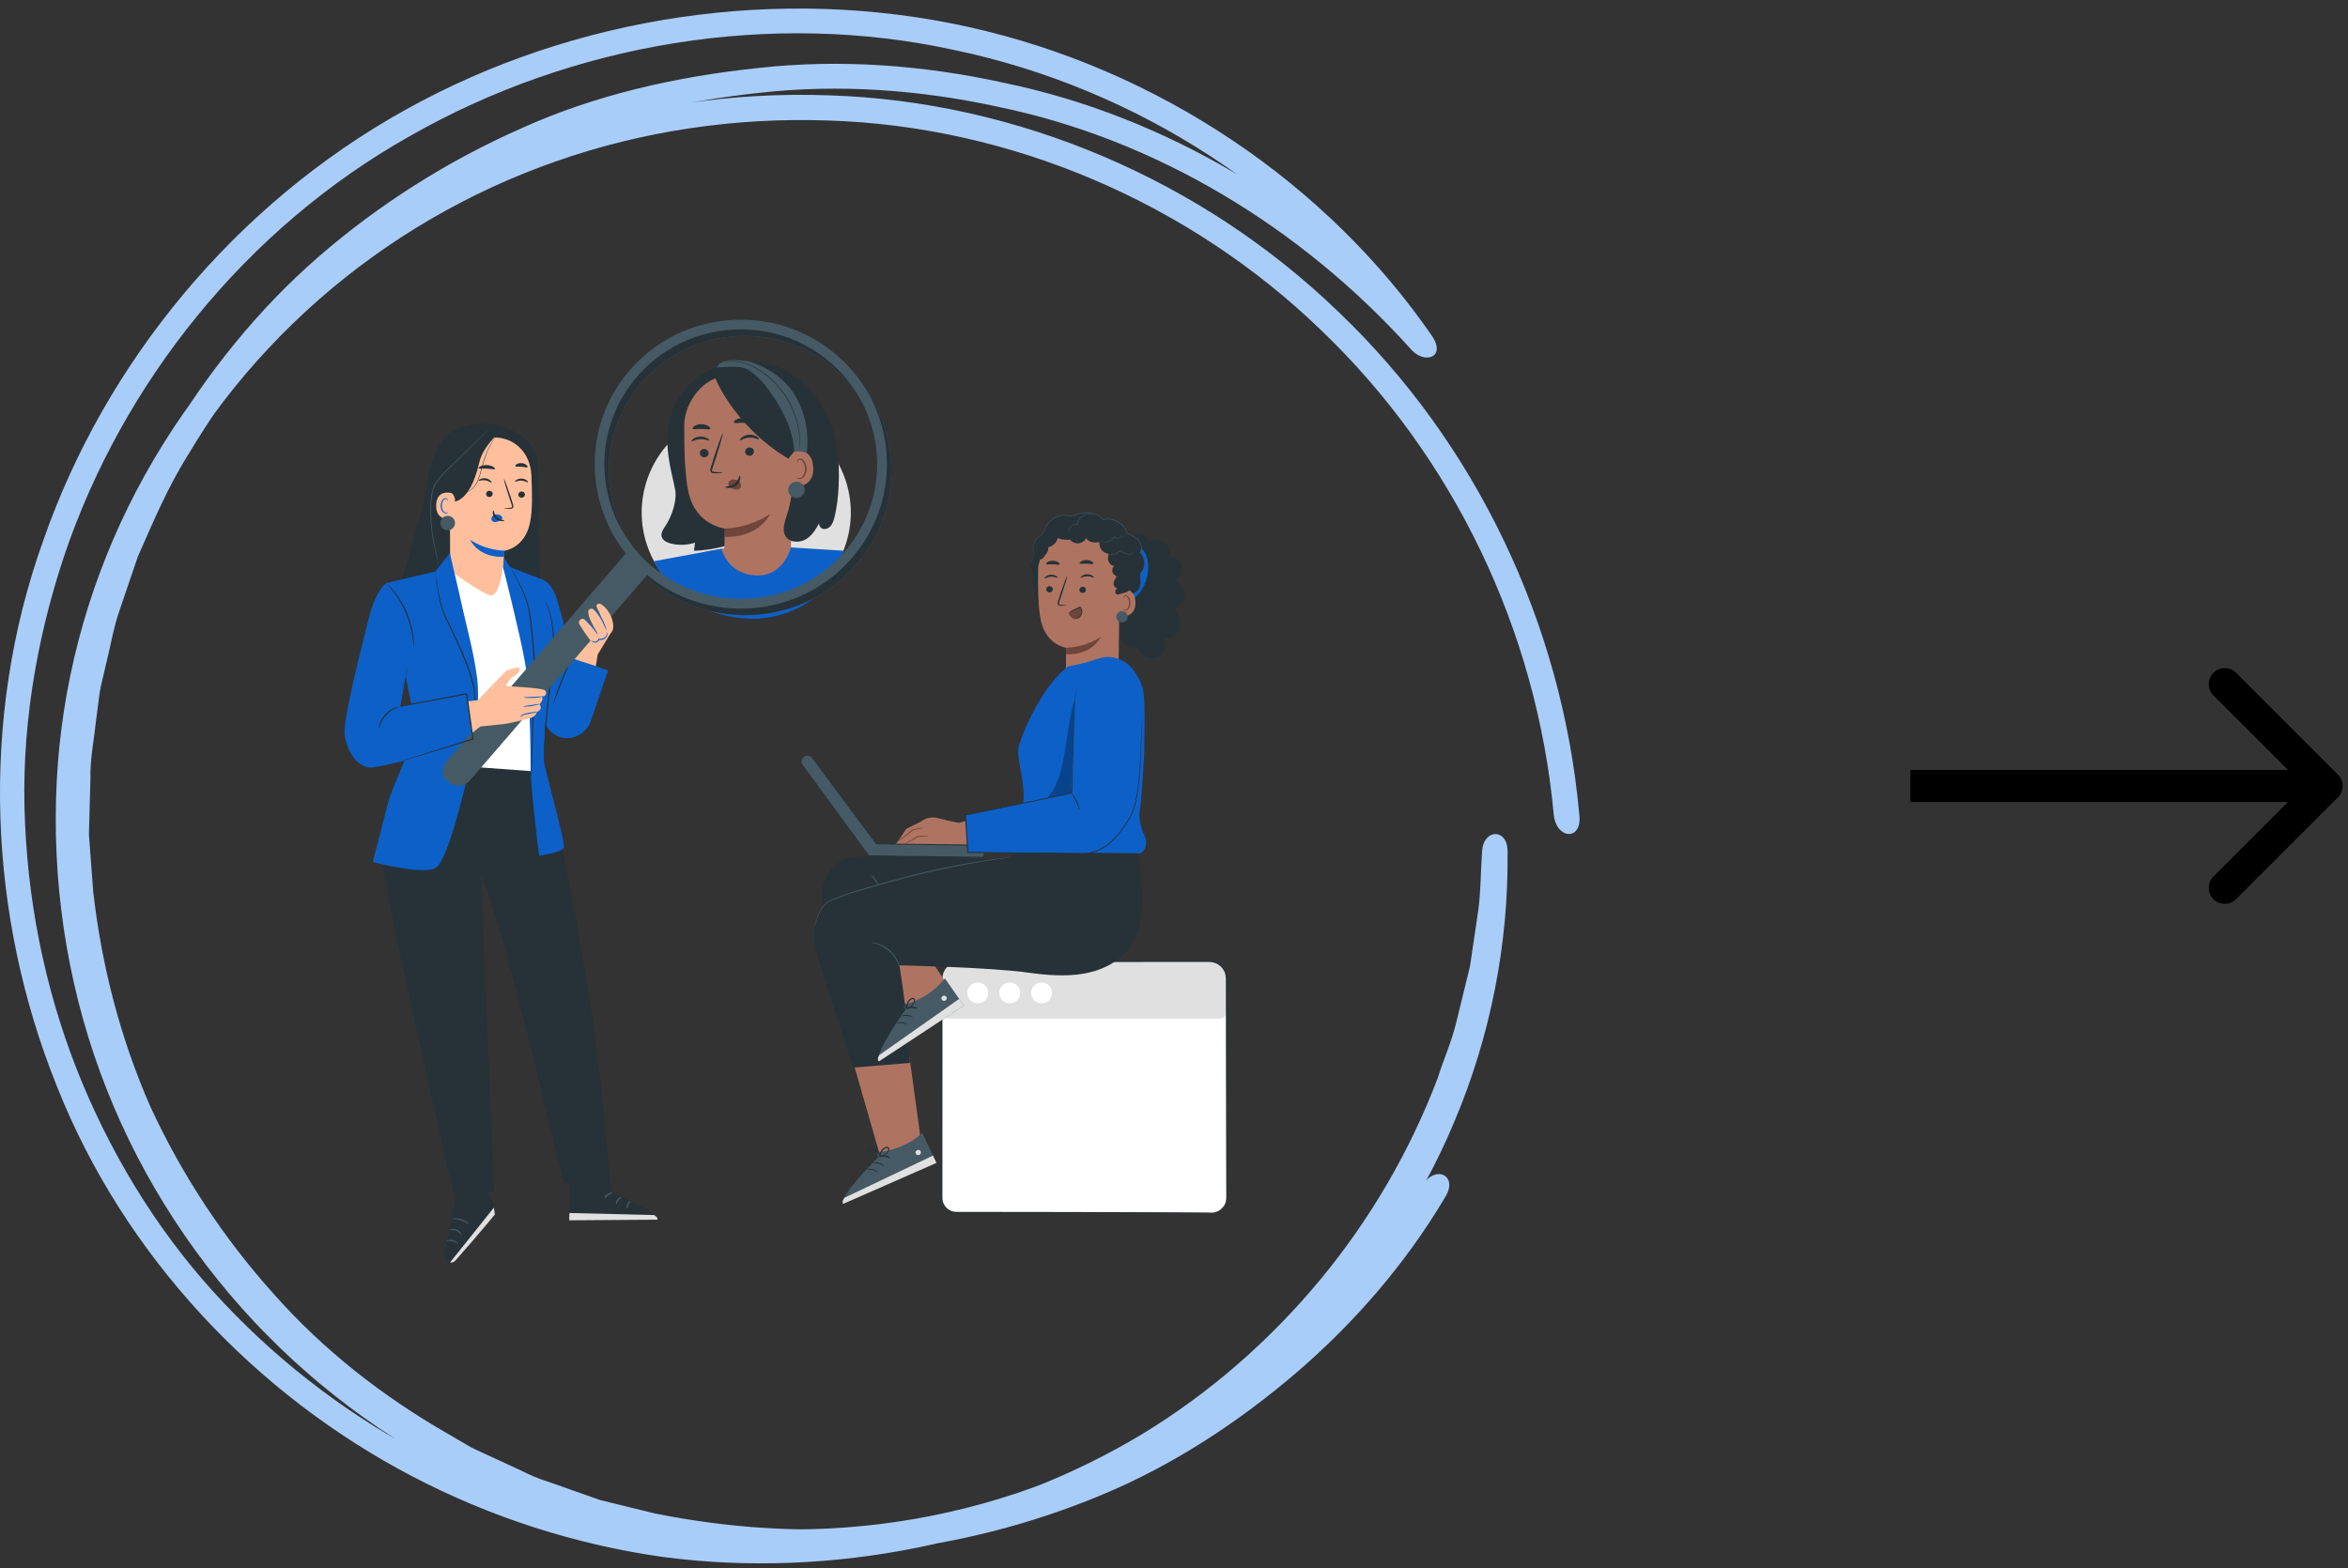 <svg xmlns="http://www.w3.org/2000/svg" width="220" height="147" viewBox="0 0 220 147" fill="none"><rect x="0" y="0" width="220" height="147" fill="#333333" stroke="none"/><path d="M133.352 111.009C129.814 117.006 125.181 122.343 119.909 126.865C114.623 131.374 108.74 135.25 102.303 137.933C95.88 140.615 89.073 142.329 82.125 143.073C75.162 143.705 68.142 143.214 61.307 141.837L56.22 140.587L51.289 138.846C50.45 138.593 49.655 138.242 48.873 137.849L46.5 136.753C45.718 136.374 44.908 136.037 44.127 135.643L41.867 134.323C35.828 130.854 30.244 126.486 25.611 121.234C20.95 116.037 17.057 110.138 14.115 103.776C11.287 97.357 9.511 90.504 8.729 83.509L8.332 78.228L8.474 72.933C8.431 71.15 8.801 69.422 8.985 67.653L9.326 65.012C9.454 64.141 9.71 63.285 9.895 62.414C10.335 60.7 10.605 58.931 11.188 57.245L12.907 52.189C14.342 48.931 15.735 45.616 17.653 42.583C21.32 36.431 25.853 30.701 31.352 25.912C36.837 21.136 43.061 17.162 49.797 14.184C56.518 11.122 63.836 9.479 71.226 8.693C78.643 7.864 86.203 8.412 93.535 10.013C108.314 13.06 121.899 21.319 132.102 32.625C133.381 34.212 135.498 33.552 134.233 31.572C124.386 17.218 108.556 6.488 90.807 2.541C73.087 -1.406 53.847 1.445 37.96 10.308C22.044 19.156 9.881 33.931 4.054 50.658C-1.957 67.4 -1.075 85.911 5.319 101.781C11.643 117.764 24.02 130.756 38.684 138.396C46.017 142.23 53.946 144.759 62.003 145.91C70.075 146.992 78.231 146.612 86.018 145.039C93.82 143.452 101.252 140.587 107.959 136.599C114.637 132.554 120.549 127.427 125.451 121.543C130.354 115.658 134.233 109.015 136.933 101.95C137.516 100.152 138.269 98.411 138.724 96.585L140.074 91.093L140.912 85.504C141.154 83.636 141.125 81.74 141.267 79.858L138.88 79.801C138.979 88.088 137.359 96.43 134.105 104.169C130.851 111.908 125.977 119.057 119.838 124.998C113.714 130.953 106.339 135.714 98.267 138.86C90.196 142.02 81.443 143.537 72.661 143.326C63.879 143.129 55.126 141.177 47.054 137.568C38.983 133.972 31.622 128.719 25.554 122.245C19.472 115.77 14.698 108.06 11.628 99.689C8.545 91.318 7.223 82.301 7.692 73.327C8.133 64.787 10.335 56.304 14.143 48.566C17.938 40.827 23.309 33.847 29.817 28.131C36.311 22.414 43.928 17.976 52.084 15.125C60.241 12.26 68.924 10.996 77.521 11.291C94.772 11.81 111.483 19.058 123.76 30.925C136.123 42.737 143.996 59.029 145.587 76.403C145.871 78.72 148.273 78.804 147.974 76.346C146.369 58.397 138.24 41.487 125.451 29.268C112.762 16.979 95.44 9.465 77.578 8.931C68.668 8.622 59.687 9.929 51.246 12.906C42.805 15.87 34.933 20.462 28.212 26.389C21.49 32.302 15.934 39.521 11.998 47.541C8.062 55.546 5.774 64.324 5.319 73.158C4.836 82.428 6.2 91.767 9.369 100.447C12.538 109.127 17.483 117.104 23.764 123.818C30.045 130.531 37.661 135.967 46.017 139.702C54.372 143.452 63.453 145.489 72.533 145.686C81.627 145.91 90.708 144.337 99.077 141.079C107.447 137.82 115.106 132.891 121.458 126.725C127.824 120.559 132.897 113.172 136.265 105.138C139.661 97.105 141.352 88.453 141.253 79.844C141.296 77.61 138.994 77.638 138.866 79.787C138.738 81.599 138.752 83.411 138.525 85.209L137.729 90.588L136.436 95.869C136.009 97.638 135.256 99.296 134.716 101.023C132.144 107.807 128.435 114.211 123.746 119.885C119.057 125.559 113.401 130.531 106.978 134.436C100.541 138.298 93.407 141.107 85.905 142.68C78.416 144.225 70.543 144.702 62.77 143.663C55.012 142.61 47.353 140.25 40.233 136.599C33.114 132.961 26.563 128.059 20.979 122.132C15.366 116.22 10.918 109.169 7.721 101.529C4.538 93.888 2.719 85.616 2.349 77.203C1.937 68.776 3.301 60.251 6.001 52.133C11.458 35.925 23.025 21.403 38.386 12.766C53.648 4.044 72.249 0.926 89.429 4.69C106.623 8.285 122.098 18.44 131.775 32.246L133.921 31.164C123.391 19.479 109.366 10.926 94.09 7.766C86.516 6.094 78.686 5.518 71.027 6.375C63.396 7.176 55.808 8.875 48.859 12.021C41.896 15.097 35.444 19.198 29.775 24.128C24.105 29.072 19.387 34.998 15.593 41.361C13.604 44.507 12.168 47.934 10.676 51.304L8.886 56.543C8.275 58.285 8.005 60.111 7.536 61.894C7.351 62.793 7.081 63.678 6.953 64.577L6.598 67.302C6.399 69.127 6.015 70.925 6.058 72.765L5.916 78.242L6.328 83.706C7.138 90.953 8.971 98.046 11.898 104.703C14.939 111.304 18.961 117.413 23.792 122.792C28.581 128.228 34.364 132.75 40.617 136.36L42.962 137.736C43.757 138.158 44.596 138.509 45.42 138.888L47.878 140.025C48.688 140.433 49.513 140.784 50.379 141.051L55.495 142.848L60.767 144.141C67.844 145.573 75.119 146.093 82.324 145.433C89.514 144.674 96.562 142.891 103.227 140.11C109.905 137.329 116.002 133.326 121.473 128.649C126.929 123.958 131.718 118.425 135.398 112.217C136.677 110.208 134.546 109.127 133.324 111.037L133.352 111.009Z" fill="#A9CDF9"></path><path d="M73.571 57.021C78.592 55.029 81.029 49.391 79.013 44.428C76.998 39.465 71.293 37.056 66.272 39.048C61.25 41.04 58.814 46.679 60.829 51.642C62.845 56.605 68.549 59.013 73.571 57.021Z" fill="#E0E0E0"></path><path d="M75.738 51.793C75.57 51.687 73.344 51.23 73.344 51.23L67.974 51.369L66.051 51.719C66.051 51.719 66.236 56.57 66.289 56.676C66.341 56.783 69.883 57.392 69.987 57.499C70.093 57.606 73.388 56.885 73.388 56.885L77.007 52.361L75.736 51.793H75.738Z" fill="#AE7461"></path><path d="M67.242 34.421C65.52 34.832 63.905 36.478 63.181 38.048C62.458 39.617 62.419 41.102 62.639 42.809C62.773 43.843 63.066 44.892 63.255 45.876C63.454 46.901 62.96 48.336 62.394 49.222C62.181 49.557 61.894 49.919 61.996 50.3C62.09 50.652 62.482 50.844 62.848 50.938C63.593 51.129 64.394 51.101 65.121 50.859C65.088 51.112 65.057 51.364 65.024 51.617C66.984 51.578 68.872 50.938 70.722 50.306C71.341 50.095 71.989 49.864 72.425 49.388C72.665 49.124 72.824 48.804 72.976 48.484C73.586 47.2 74.125 45.887 74.59 44.548" fill="#263238"></path><path d="M76.054 36.756C74.565 34.958 72.568 33.924 70.218 33.885C68.892 33.863 68.343 34.135 67.387 34.39C66.433 34.645 65.57 35.152 65.002 35.951C64.326 36.9 63.757 37.962 63.63 39.116C63.497 40.303 63.367 41.496 63.458 42.684C63.548 43.873 63.874 45.07 64.583 46.037L67.645 46.562C69.337 46.618 71.05 46.673 72.698 46.292C74.345 45.911 75.944 45.035 76.828 43.607C78.052 41.624 77.543 38.552 76.057 36.754L76.054 36.756Z" fill="#263238"></path><path d="M73.33 36.738L69.249 35.134L68.182 35.256C65.784 35.264 64.13 37.879 64.112 39.799C64.094 41.932 64.158 44.538 64.502 46.11C65.191 49.273 67.922 49.535 67.922 49.535C67.922 49.535 67.867 51.219 67.845 52.282L74.094 51.836L74.409 37.818C74.389 37.235 73.92 36.764 73.33 36.736V36.738Z" fill="#AE7461"></path><path d="M65.568 42.466C65.573 42.682 65.762 42.858 65.991 42.858C66.22 42.858 66.401 42.682 66.397 42.466C66.392 42.251 66.203 42.074 65.976 42.074C65.747 42.074 65.564 42.251 65.568 42.466Z" fill="#263238"></path><path d="M64.794 41.363C64.849 41.411 65.16 41.178 65.616 41.161C66.072 41.137 66.415 41.339 66.464 41.287C66.488 41.263 66.428 41.174 66.279 41.08C66.131 40.989 65.882 40.904 65.598 40.917C65.314 40.93 65.081 41.037 64.948 41.141C64.814 41.245 64.77 41.341 64.796 41.363H64.794Z" fill="#263238"></path><path d="M67.71 44.319C67.71 44.293 67.431 44.262 66.979 44.23C66.865 44.223 66.757 44.208 66.732 44.132C66.702 44.051 66.741 43.929 66.79 43.794C66.882 43.516 66.977 43.226 67.078 42.919C67.477 41.676 67.761 40.655 67.71 40.64C67.66 40.625 67.294 41.62 66.895 42.865C66.801 43.172 66.708 43.463 66.62 43.744C66.585 43.875 66.519 44.023 66.585 44.188C66.62 44.271 66.706 44.328 66.781 44.343C66.856 44.36 66.92 44.358 66.975 44.358C67.428 44.358 67.708 44.345 67.708 44.319H67.71Z" fill="#263238"></path><path d="M67.918 49.533C67.918 49.533 70.096 49.552 72.178 48.159C72.178 48.159 71.149 50.432 67.902 50.31L67.918 49.533Z" fill="#6F4439"></path><path d="M64.907 40.178C64.989 40.282 65.326 40.191 65.724 40.201C66.125 40.201 66.46 40.299 66.544 40.197C66.581 40.147 66.531 40.045 66.387 39.944C66.246 39.844 66.004 39.757 65.729 39.753C65.454 39.751 65.211 39.831 65.068 39.927C64.923 40.025 64.872 40.125 64.907 40.175V40.178Z" fill="#263238"></path><path d="M70.641 42.3C70.652 42.515 70.476 42.705 70.249 42.72C70.022 42.735 69.826 42.574 69.815 42.359C69.804 42.143 69.98 41.954 70.207 41.938C70.436 41.923 70.63 42.084 70.641 42.3Z" fill="#263238"></path><path d="M71.121 41.165C71.069 41.225 70.71 40.993 70.223 41.019C69.734 41.038 69.39 41.308 69.333 41.252C69.306 41.228 69.357 41.117 69.507 40.997C69.654 40.877 69.91 40.753 70.214 40.738C70.518 40.723 70.78 40.821 70.934 40.927C71.091 41.034 71.148 41.136 71.121 41.165Z" fill="#263238"></path><path d="M70.454 39.62C70.368 39.722 70.022 39.624 69.608 39.626C69.194 39.615 68.846 39.707 68.762 39.602C68.727 39.552 68.78 39.45 68.932 39.354C69.082 39.256 69.333 39.176 69.617 39.178C69.901 39.18 70.15 39.267 70.295 39.367C70.443 39.467 70.494 39.57 70.456 39.62H70.454Z" fill="#263238"></path><path d="M77.46 38.86C76.017 35.954 73.852 34.023 69.984 33.884L73.055 41.277C74.5 43.349 74.498 45.861 73.735 48.263C73.522 48.935 73.235 49.713 73.634 50.296C74.035 50.882 74.958 50.895 75.561 50.511C76.105 50.165 76.451 49.597 76.76 49.029C76.722 49.227 76.843 49.464 77.041 49.545C77.308 49.652 77.625 49.523 77.817 49.31C78.008 49.096 78.097 48.813 78.169 48.537C78.422 47.568 78.528 46.569 78.577 45.57C78.687 43.282 78.482 40.918 77.462 38.86H77.46Z" fill="#263238"></path><path d="M73.856 43.182C73.843 42.945 74.089 42.37 74.325 42.32C74.953 42.187 76.098 42.176 76.197 43.768C76.331 45.942 74.096 45.627 74.087 45.566C74.08 45.518 73.898 44.003 73.853 43.184L73.856 43.182Z" fill="#AE7461"></path><path d="M74.646 44.733C74.646 44.733 74.686 44.757 74.752 44.783C74.818 44.806 74.926 44.82 75.038 44.772C75.265 44.674 75.439 44.297 75.424 43.903C75.417 43.705 75.365 43.52 75.283 43.367C75.206 43.213 75.096 43.108 74.977 43.095C74.858 43.076 74.781 43.15 74.757 43.213C74.73 43.276 74.748 43.318 74.737 43.322C74.73 43.328 74.688 43.289 74.699 43.198C74.706 43.154 74.728 43.102 74.776 43.056C74.827 43.011 74.902 42.984 74.986 42.989C75.155 42.989 75.318 43.135 75.406 43.302C75.503 43.47 75.569 43.677 75.576 43.901C75.589 44.341 75.389 44.763 75.076 44.874C74.924 44.924 74.792 44.885 74.721 44.837C74.651 44.787 74.635 44.739 74.642 44.735L74.646 44.733Z" fill="#6F4439"></path><path d="M74.414 42.322L73.855 42.984C68.584 39.841 66.725 34.895 66.989 35.236C66.989 35.236 68.643 34.564 70.436 34.866C72.231 35.169 75.634 36.057 75.584 38.149C75.531 40.241 74.414 42.325 74.414 42.325V42.322Z" fill="#263238"></path><path d="M75.404 45.912C75.404 46.334 75.058 46.678 74.629 46.678C74.199 46.678 73.853 46.336 73.853 45.912C73.853 45.487 74.199 45.145 74.629 45.145C75.058 45.145 75.404 45.487 75.404 45.912Z" fill="#455A64"></path><path d="M67.186 34.421C67.144 34.539 69.188 34.119 70.054 34.637C70.92 35.155 71.591 35.936 72.175 36.753C73.353 38.401 74.307 40.308 74.415 42.324C74.644 42.23 75.276 42.269 75.585 42.463C75.585 42.463 76.668 35.95 70.219 33.884C70.219 33.884 67.567 33.357 67.188 34.419L67.186 34.421Z" fill="#455A64"></path><path d="M67.742 34.01C67.742 34.01 67.782 33.992 67.863 33.968C67.943 33.94 68.064 33.914 68.22 33.886C68.299 33.877 68.388 33.859 68.484 33.857C68.533 33.855 68.584 33.853 68.636 33.849C68.689 33.849 68.744 33.849 68.799 33.851C69.026 33.859 69.282 33.89 69.559 33.958C70.112 34.09 70.744 34.362 71.363 34.787C71.987 35.203 72.606 35.76 73.143 36.433C73.685 37.105 74.09 37.826 74.368 38.516C74.431 38.69 74.5 38.86 74.557 39.026C74.608 39.193 74.658 39.359 74.705 39.515C74.742 39.676 74.777 39.831 74.812 39.981C74.846 40.131 74.863 40.277 74.887 40.417C74.898 40.486 74.912 40.554 74.918 40.619C74.925 40.687 74.929 40.75 74.936 40.813C74.947 40.939 74.96 41.057 74.965 41.17C74.965 41.392 74.975 41.586 74.969 41.742C74.958 41.897 74.951 42.019 74.945 42.104C74.938 42.186 74.934 42.23 74.931 42.228C74.929 42.228 74.929 42.184 74.931 42.102C74.931 42.017 74.936 41.897 74.94 41.742C74.942 41.586 74.929 41.396 74.923 41.174C74.916 41.063 74.901 40.946 74.887 40.822C74.881 40.758 74.874 40.695 74.868 40.628C74.861 40.562 74.846 40.495 74.835 40.425C74.808 40.288 74.79 40.142 74.755 39.994C74.72 39.846 74.683 39.692 74.645 39.533C74.597 39.376 74.546 39.215 74.495 39.047C74.438 38.882 74.37 38.716 74.306 38.542C74.026 37.859 73.621 37.145 73.086 36.478C72.553 35.812 71.94 35.259 71.326 34.843C70.716 34.421 70.095 34.145 69.548 34.008C69.275 33.938 69.022 33.905 68.799 33.892C68.744 33.892 68.689 33.888 68.639 33.886C68.586 33.886 68.537 33.888 68.489 33.89C68.392 33.89 68.306 33.905 68.227 33.912C68.07 33.934 67.949 33.958 67.87 33.979C67.788 33.999 67.747 34.01 67.747 34.005L67.742 34.01Z" fill="#263238"></path><path d="M68.303 45.566C68.469 45.705 68.583 45.797 68.788 45.862C68.993 45.927 69.237 45.897 69.361 45.738C69.469 45.596 69.453 45.381 69.343 45.226C69.233 45.072 69.046 44.976 68.859 44.95C68.79 44.941 68.726 44.937 68.665 44.939C68.504 44.943 68.363 45.035 68.284 45.163C68.207 45.287 68.22 45.446 68.301 45.566H68.303Z" fill="#6F4439"></path><path d="M69.302 44.585C69.234 44.578 69.218 45.029 68.82 45.334C68.421 45.641 67.939 45.576 67.932 45.639C67.925 45.667 68.038 45.73 68.24 45.741C68.441 45.754 68.736 45.7 68.98 45.512C69.225 45.325 69.335 45.066 69.357 44.883C69.381 44.696 69.333 44.583 69.302 44.585Z" fill="#263238"></path><path d="M61.277 52.599C61.277 52.599 63.564 57.994 70.757 57.994C70.757 57.994 77.513 57.994 79.022 51.615L74.105 51.309C74.105 51.309 73.462 53.984 70.936 53.934C68.154 53.88 67.605 51.433 67.605 51.433L61.277 52.597V52.599Z" fill="#0D60C8"></path><path d="M89.8 90.088H113.348C114.218 90.088 114.925 90.787 114.925 91.647V112.273C114.925 113.035 114.299 113.654 113.529 113.654H89.617C88.846 113.654 88.221 113.035 88.221 112.273V91.647C88.221 90.787 88.928 90.088 89.798 90.088H89.8Z" fill="white"></path><path d="M90.038 90.088H113.108C114.11 90.088 114.925 90.893 114.925 91.884V94.836C114.925 95.182 114.641 95.461 114.293 95.461H88.855C88.505 95.461 88.223 95.18 88.223 94.836V91.884C88.223 90.893 89.038 90.088 90.04 90.088H90.038Z" fill="#E0E0E0"></path><path d="M92.59 93.055C92.59 93.597 92.154 94.034 91.616 94.034C91.079 94.034 90.643 93.595 90.643 93.055C90.643 92.515 91.079 92.075 91.616 92.075C92.154 92.075 92.59 92.515 92.59 93.055Z" fill="white"></path><path d="M95.582 93.055C95.582 93.597 95.146 94.034 94.608 94.034C94.071 94.034 93.635 93.595 93.635 93.055C93.635 92.515 94.071 92.075 94.608 92.075C95.146 92.075 95.582 92.515 95.582 93.055Z" fill="white"></path><path d="M98.568 93.055C98.568 93.597 98.132 94.034 97.595 94.034C97.057 94.034 96.621 93.595 96.621 93.055C96.621 92.515 97.057 92.075 97.595 92.075C98.132 92.075 98.568 92.515 98.568 93.055Z" fill="white"></path><path d="M113.541 113.655C113.541 113.655 113.63 113.655 113.793 113.622C113.953 113.589 114.202 113.513 114.445 113.298C114.685 113.089 114.914 112.718 114.9 112.244C114.9 111.769 114.896 111.223 114.894 110.607C114.887 108.138 114.878 104.577 114.87 100.175C114.867 97.972 114.863 95.559 114.861 92.971C114.861 92.647 114.861 92.32 114.861 91.992C114.861 91.826 114.865 91.661 114.845 91.504C114.828 91.345 114.777 91.19 114.711 91.047C114.577 90.755 114.339 90.509 114.052 90.35C113.907 90.272 113.751 90.217 113.588 90.185C113.425 90.152 113.257 90.159 113.081 90.156C111.685 90.156 110.249 90.156 108.777 90.161C105.83 90.161 102.74 90.163 99.533 90.165C97.929 90.165 96.299 90.165 94.643 90.165C93.815 90.165 92.982 90.165 92.143 90.165C91.722 90.165 91.302 90.165 90.881 90.165H90.247C90.035 90.167 89.82 90.154 89.623 90.185C89.223 90.243 88.853 90.465 88.612 90.783C88.491 90.942 88.403 91.125 88.355 91.317C88.302 91.508 88.302 91.704 88.304 91.915C88.304 92.745 88.304 93.57 88.304 94.388C88.304 96.025 88.304 97.639 88.304 99.221C88.304 102.391 88.302 105.447 88.3 108.36C88.3 109.087 88.3 109.808 88.3 110.518C88.3 110.872 88.3 111.225 88.3 111.573C88.3 111.748 88.3 111.922 88.3 112.096C88.3 112.272 88.297 112.435 88.339 112.594C88.416 112.912 88.624 113.195 88.897 113.372C89.033 113.461 89.185 113.524 89.344 113.557C89.502 113.591 89.665 113.583 89.837 113.585C90.513 113.585 91.181 113.585 91.835 113.585C94.454 113.589 96.896 113.591 99.123 113.594C103.577 113.604 107.18 113.613 109.678 113.618C110.92 113.624 111.887 113.628 112.548 113.633C112.872 113.637 113.121 113.639 113.295 113.641C113.462 113.644 113.548 113.65 113.548 113.65C113.548 113.65 113.462 113.655 113.295 113.659C113.123 113.659 112.874 113.663 112.548 113.668C111.887 113.672 110.923 113.676 109.678 113.683C107.183 113.689 103.577 113.698 99.123 113.707C96.894 113.709 94.454 113.713 91.835 113.715C91.181 113.715 90.513 113.715 89.837 113.715C89.672 113.715 89.493 113.724 89.315 113.685C89.139 113.65 88.972 113.581 88.82 113.483C88.518 113.289 88.289 112.978 88.203 112.625C88.156 112.449 88.156 112.261 88.159 112.094C88.159 111.919 88.159 111.745 88.159 111.571C88.159 111.221 88.159 110.868 88.159 110.515C88.159 109.806 88.159 109.087 88.159 108.358C88.159 105.445 88.156 102.389 88.154 99.219C88.154 97.634 88.154 96.021 88.154 94.386C88.154 93.568 88.154 92.743 88.154 91.913C88.154 91.711 88.152 91.486 88.209 91.275C88.264 91.064 88.361 90.864 88.493 90.688C88.758 90.335 89.165 90.091 89.606 90.026C89.831 89.993 90.042 90.008 90.253 90.004H90.888C91.311 90.004 91.731 90.004 92.15 90.004C92.989 90.004 93.824 90.004 94.65 90.004C96.306 90.004 97.936 90.004 99.54 90.004C102.744 90.004 105.837 90.006 108.784 90.008C110.257 90.008 111.693 90.01 113.088 90.013C113.26 90.013 113.442 90.008 113.621 90.043C113.797 90.078 113.969 90.139 114.125 90.224C114.436 90.398 114.693 90.663 114.839 90.984C114.911 91.142 114.967 91.31 114.984 91.482C115.004 91.656 114.997 91.822 115 91.985C115 92.314 115 92.64 115 92.965C114.995 95.553 114.993 97.965 114.991 100.168C114.98 104.57 114.971 108.134 114.967 110.6C114.964 111.216 114.962 111.763 114.96 112.237C114.969 112.725 114.726 113.106 114.478 113.315C114.224 113.53 113.971 113.604 113.806 113.631C113.722 113.644 113.658 113.648 113.616 113.648C113.574 113.648 113.552 113.648 113.552 113.648L113.541 113.655Z" fill="#263238"></path><path d="M110.215 54.469C110.561 54.075 110.788 53.544 110.689 53.03C110.59 52.518 110.088 52.072 109.566 52.15C109.687 51.654 109.471 51.094 109.048 50.803C108.625 50.511 108.019 50.505 107.59 50.788C107.632 50.537 107.438 50.256 107.136 50.124C106.9 50.021 106.024 50.082 105.792 50.6L104.933 54.85C104.449 55.377 104.187 56.099 104.224 56.811C104.262 57.523 104.594 58.215 105.129 58.692C104.85 59.149 104.883 59.774 105.211 60.199C105.539 60.623 106.14 60.821 106.66 60.673C106.792 61.389 107.647 61.884 108.343 61.644C109.039 61.405 109.403 60.497 109.059 59.852C109.684 60.031 110.354 59.511 110.508 58.886C110.662 58.261 110.42 57.599 110.061 57.062C110.583 56.874 110.969 56.363 111.002 55.814C111.035 55.266 110.713 54.715 110.215 54.467V54.469Z" fill="#263238"></path><path d="M106.594 51.251C107.191 51.421 107.327 51.889 107.464 52.281C107.757 53.121 107.501 54.386 107.048 55.152C106.592 55.918 106.079 56.317 105.193 56.474C105.118 55.128 105.043 53.781 104.971 52.435L106.594 51.253V51.251Z" fill="#0D60C8"></path><path d="M107.004 53.56C107.389 53.029 107.306 52.217 106.819 51.775C107.068 51.444 106.958 50.952 106.685 50.643C106.411 50.334 106.015 50.164 105.632 50.005C105.394 49.071 104.304 48.447 103.365 48.703C102.848 48.002 101.795 47.926 100.96 48.196C100.757 48.261 100.555 48.346 100.339 48.351C100.182 48.355 100.026 48.318 99.87 48.303C99.011 48.218 98.18 48.84 97.874 49.639C97.826 49.768 97.786 49.901 97.705 50.012C97.599 50.158 97.434 50.245 97.293 50.36C96.991 50.606 96.806 50.989 96.804 51.377C96.802 51.705 96.918 52.051 96.788 52.354C96.722 52.507 96.601 52.631 96.55 52.789C96.407 53.247 96.929 53.691 96.852 54.163C96.837 54.259 96.795 54.35 96.773 54.444C96.724 54.638 96.751 54.849 96.843 55.025C96.916 55.162 97.028 55.284 97.044 55.439C97.055 55.554 97.006 55.667 96.987 55.783C96.938 56.064 97.586 57.124 97.835 57.268L105.145 57.091C105.693 56.961 106.127 56.451 106.163 55.894C106.169 55.8 106.167 55.7 106.222 55.626C106.268 55.563 106.348 55.53 106.418 55.491C106.881 55.226 106.916 54.586 106.848 54.061C106.839 53.987 106.828 53.913 106.843 53.841C106.867 53.736 106.942 53.652 107.006 53.565L107.004 53.56Z" fill="#263238"></path><path d="M104.911 53.64C104.889 52.359 104.028 50.918 102.722 50.335C101.898 49.967 101.266 49.987 100.839 49.952C99.88 49.873 99.127 50.365 99.127 50.365C98.728 50.472 97.297 51.857 97.268 53.309C97.237 54.922 97.264 56.894 97.51 58.085C98.006 60.482 99.891 60.708 99.891 60.708C99.891 60.704 99.852 64.72 99.852 64.72L103.557 67.522L104.803 62.837L104.909 53.64H104.911Z" fill="#AE7461"></path><path d="M98.025 55.232C98.025 55.395 98.169 55.53 98.34 55.53C98.512 55.53 98.653 55.401 98.651 55.236C98.651 55.073 98.508 54.938 98.336 54.935C98.162 54.935 98.023 55.066 98.025 55.229V55.232Z" fill="#263238"></path><path d="M97.873 54.212C97.912 54.251 98.144 54.066 98.481 54.053C98.818 54.033 99.073 54.194 99.106 54.153C99.124 54.133 99.08 54.064 98.97 53.99C98.859 53.918 98.677 53.85 98.465 53.859C98.256 53.87 98.082 53.953 97.985 54.035C97.886 54.118 97.853 54.192 97.873 54.21V54.212Z" fill="#263238"></path><path d="M99.962 56.756C99.962 56.737 99.751 56.711 99.409 56.682C99.323 56.678 99.24 56.665 99.224 56.606C99.202 56.545 99.233 56.451 99.27 56.351C99.343 56.142 99.418 55.922 99.495 55.692C99.808 54.753 100.03 53.985 99.991 53.972C99.953 53.959 99.669 54.71 99.356 55.648C99.281 55.879 99.209 56.099 99.143 56.31C99.114 56.408 99.064 56.521 99.112 56.645C99.138 56.708 99.202 56.752 99.26 56.763C99.315 56.778 99.363 56.776 99.407 56.776C99.749 56.778 99.962 56.771 99.962 56.752V56.756Z" fill="#263238"></path><path d="M99.891 60.706C99.891 60.706 101.55 60.739 103.136 59.7C103.136 59.7 102.34 61.44 99.887 61.32L99.893 60.704L99.891 60.706Z" fill="#6F4439"></path><path d="M98.031 52.868C98.091 52.946 98.346 52.881 98.65 52.892C98.954 52.892 99.205 52.97 99.269 52.894C99.298 52.857 99.26 52.778 99.152 52.702C99.046 52.626 98.864 52.559 98.657 52.552C98.45 52.548 98.265 52.606 98.157 52.678C98.046 52.75 98.007 52.826 98.033 52.865L98.031 52.868Z" fill="#263238"></path><path d="M101.759 55.264C101.765 55.428 101.631 55.569 101.459 55.58C101.287 55.591 101.142 55.467 101.133 55.304C101.126 55.14 101.261 54.999 101.433 54.988C101.604 54.977 101.752 55.101 101.759 55.264Z" fill="#263238"></path><path d="M102.488 54.14C102.448 54.181 102.21 54.009 101.873 54.011C101.536 54.011 101.29 54.183 101.252 54.142C101.234 54.124 101.274 54.05 101.38 53.972C101.486 53.894 101.666 53.817 101.875 53.817C102.085 53.817 102.263 53.894 102.364 53.97C102.468 54.048 102.505 54.12 102.486 54.14H102.488Z" fill="#263238"></path><path d="M102.442 52.833C102.376 52.909 102.116 52.833 101.803 52.831C101.49 52.82 101.226 52.886 101.164 52.807C101.138 52.768 101.177 52.692 101.294 52.62C101.409 52.548 101.598 52.487 101.814 52.491C102.03 52.496 102.215 52.563 102.325 52.639C102.435 52.716 102.472 52.794 102.444 52.831L102.442 52.833Z" fill="#263238"></path><path d="M104.621 55.944C104.615 55.763 104.804 55.33 104.982 55.295C105.458 55.199 106.326 55.201 106.388 56.405C106.471 58.051 104.784 57.794 104.778 57.748C104.773 57.712 104.648 56.566 104.621 55.944Z" fill="#AE7461"></path><path d="M105.204 57.123C105.204 57.123 105.235 57.143 105.283 57.163C105.332 57.182 105.415 57.193 105.501 57.156C105.673 57.084 105.808 56.799 105.801 56.503C105.796 56.353 105.759 56.211 105.7 56.096C105.642 55.978 105.559 55.898 105.471 55.887C105.382 55.872 105.321 55.926 105.303 55.974C105.283 56.022 105.297 56.054 105.288 56.057C105.283 56.061 105.25 56.031 105.261 55.963C105.266 55.93 105.283 55.889 105.321 55.856C105.358 55.822 105.418 55.802 105.479 55.806C105.609 55.808 105.73 55.919 105.794 56.046C105.867 56.172 105.915 56.331 105.918 56.498C105.924 56.832 105.768 57.15 105.53 57.23C105.415 57.267 105.314 57.236 105.263 57.2C105.211 57.163 105.2 57.126 105.204 57.121V57.123Z" fill="#6F4439"></path><path d="M96.9 53.347C97.229 53.125 97.429 52.833 97.392 52.441C97.618 52.498 97.832 52.204 97.953 52.008C98.074 51.812 98.231 51.708 98.211 51.479C98.207 51.433 98.202 51.385 98.222 51.344C98.253 51.279 98.332 51.255 98.398 51.231C98.748 51.107 99.024 50.793 99.099 50.434C99.462 50.573 99.861 50.621 100.248 50.571C100.431 50.811 100.744 50.948 101.048 50.922C101.35 50.895 101.634 50.706 101.773 50.441C101.883 50.643 102.105 50.765 102.332 50.811C102.559 50.856 102.795 50.837 103.024 50.817C102.942 51.263 103.255 51.745 103.7 51.86C103.759 51.875 103.83 51.89 103.858 51.945C103.889 52.001 103.861 52.069 103.841 52.13C103.713 52.513 103.986 52.977 104.385 53.055C104.121 53.275 104.171 53.758 104.473 53.922C104.535 53.954 104.616 53.995 104.609 54.065C104.607 54.091 104.592 54.115 104.576 54.137C104.46 54.305 104.343 54.487 104.339 54.692C104.332 54.897 104.482 55.119 104.689 55.119C104.585 55.219 104.488 55.345 104.493 55.489C104.497 55.633 104.649 55.772 104.781 55.713C104.839 55.689 105.66 55.491 105.695 55.441C106.138 54.788 105.515 54.115 105.435 53.334C105.354 52.552 105.043 51.806 104.618 51.142C104.44 50.863 104.239 50.595 103.993 50.373C103.713 50.12 103.378 49.931 103.048 49.746C102.616 49.505 102.171 49.265 101.684 49.173C100.777 49.002 99.856 49.365 99.035 49.783C98.722 49.942 98.411 50.114 98.154 50.349C97.845 50.632 97.625 50.996 97.436 51.366C97.162 51.901 96.94 52.476 96.907 53.077" fill="#263238"></path><path d="M96.545 52.785C96.545 52.785 96.558 52.716 96.627 52.605C96.66 52.548 96.706 52.483 96.75 52.4C96.792 52.318 96.825 52.211 96.829 52.089C96.838 51.967 96.82 51.83 96.805 51.682C96.787 51.534 96.77 51.368 96.796 51.192C96.823 51.018 96.884 50.835 96.992 50.665C97.045 50.58 97.111 50.498 97.186 50.423C97.261 50.347 97.351 50.284 97.442 50.219C97.53 50.154 97.62 50.084 97.686 49.992C97.752 49.901 97.79 49.79 97.832 49.677C97.915 49.448 98.038 49.224 98.208 49.024C98.378 48.823 98.585 48.641 98.832 48.506C98.953 48.434 99.089 48.384 99.226 48.34C99.367 48.303 99.512 48.275 99.662 48.273C99.737 48.268 99.812 48.277 99.886 48.281C99.961 48.29 100.036 48.303 100.109 48.312C100.257 48.334 100.406 48.334 100.554 48.294C100.701 48.26 100.845 48.201 100.999 48.155C101.151 48.107 101.307 48.077 101.468 48.053C101.629 48.029 101.792 48.025 101.957 48.029C102.122 48.035 102.287 48.059 102.45 48.099C102.772 48.181 103.089 48.344 103.312 48.61C103.334 48.636 103.356 48.662 103.378 48.688L103.351 48.68C103.851 48.545 104.382 48.656 104.798 48.906C105.217 49.154 105.536 49.553 105.649 49.999L105.635 49.984C105.84 50.069 106.043 50.156 106.232 50.265C106.419 50.371 106.593 50.504 106.726 50.667C106.858 50.831 106.941 51.026 106.966 51.227C106.992 51.425 106.948 51.634 106.829 51.791V51.762C107.074 51.989 107.208 52.296 107.245 52.592C107.283 52.888 107.232 53.182 107.107 53.417C107.078 53.478 107.038 53.53 107.003 53.584C106.966 53.637 106.926 53.685 106.895 53.737C106.864 53.789 106.845 53.843 106.842 53.9C106.84 53.957 106.847 54.013 106.853 54.07C106.88 54.296 106.884 54.508 106.862 54.695C106.84 54.882 106.792 55.047 106.719 55.178C106.648 55.309 106.556 55.398 106.472 55.457C106.389 55.515 106.314 55.542 106.272 55.574C106.23 55.605 106.215 55.629 106.212 55.627C106.212 55.627 106.226 55.6 106.267 55.57C106.307 55.535 106.384 55.509 106.463 55.448C106.545 55.389 106.633 55.3 106.701 55.172C106.772 55.045 106.816 54.882 106.838 54.695C106.858 54.51 106.853 54.301 106.825 54.077C106.818 54.02 106.809 53.961 106.811 53.9C106.811 53.839 106.836 53.776 106.867 53.722C106.897 53.667 106.939 53.617 106.977 53.567C107.012 53.515 107.049 53.463 107.076 53.404C107.197 53.173 107.245 52.888 107.206 52.598C107.168 52.311 107.036 52.013 106.796 51.795L106.783 51.782L106.794 51.767C106.904 51.621 106.946 51.423 106.919 51.233C106.895 51.042 106.814 50.855 106.686 50.698C106.558 50.541 106.389 50.413 106.204 50.308C106.019 50.202 105.816 50.117 105.611 50.032L105.6 50.027V50.016C105.486 49.583 105.175 49.196 104.767 48.954C104.362 48.71 103.842 48.601 103.36 48.732L103.345 48.736L103.334 48.723C103.314 48.697 103.292 48.673 103.27 48.647C103.056 48.39 102.75 48.231 102.435 48.151C102.276 48.114 102.116 48.09 101.953 48.083C101.792 48.079 101.631 48.083 101.472 48.107C101.316 48.129 101.16 48.16 101.012 48.207C100.862 48.251 100.717 48.31 100.565 48.347C100.49 48.364 100.411 48.377 100.334 48.379C100.254 48.382 100.177 48.375 100.102 48.364C100.027 48.353 99.953 48.342 99.88 48.334C99.807 48.329 99.734 48.323 99.662 48.325C99.516 48.325 99.376 48.355 99.237 48.39C99.102 48.434 98.97 48.482 98.851 48.551C98.609 48.682 98.404 48.86 98.237 49.056C98.069 49.252 97.946 49.472 97.865 49.696C97.823 49.807 97.783 49.923 97.715 50.021C97.644 50.119 97.552 50.188 97.461 50.254C97.371 50.319 97.283 50.38 97.21 50.454C97.135 50.526 97.072 50.606 97.019 50.689C96.913 50.855 96.849 51.033 96.823 51.205C96.794 51.377 96.812 51.538 96.827 51.688C96.843 51.836 96.858 51.976 96.847 52.1C96.84 52.224 96.805 52.333 96.761 52.418C96.715 52.502 96.666 52.566 96.633 52.622C96.598 52.677 96.576 52.72 96.563 52.751C96.55 52.781 96.545 52.796 96.543 52.796L96.545 52.785Z" fill="#455A64"></path><path d="M102.568 48.373C102.568 48.373 102.524 48.349 102.44 48.314C102.359 48.28 102.233 48.236 102.072 48.225C101.914 48.212 101.718 48.234 101.528 48.325C101.341 48.417 101.161 48.578 101.048 48.791C101.015 48.852 100.989 48.917 100.973 48.98C100.958 49.044 100.958 49.109 100.993 49.153L101.035 49.207L100.967 49.192C100.78 49.148 100.592 49.192 100.454 49.274C100.315 49.357 100.229 49.481 100.185 49.59C100.139 49.701 100.132 49.799 100.132 49.864C100.132 49.93 100.139 49.967 100.136 49.967C100.136 49.967 100.132 49.958 100.128 49.941C100.123 49.923 100.119 49.897 100.117 49.864C100.112 49.797 100.117 49.697 100.158 49.579C100.2 49.464 100.288 49.329 100.436 49.24C100.579 49.148 100.78 49.1 100.982 49.146L100.958 49.185C100.91 49.122 100.912 49.039 100.929 48.972C100.947 48.902 100.976 48.837 101.009 48.772C101.125 48.547 101.315 48.38 101.513 48.286C101.713 48.193 101.916 48.173 102.081 48.19C102.247 48.208 102.372 48.256 102.454 48.297C102.493 48.319 102.524 48.336 102.544 48.351C102.564 48.364 102.572 48.373 102.572 48.375L102.568 48.373Z" fill="#455A64"></path><path d="M105.347 50.15C105.347 50.15 105.329 50.174 105.292 50.211C105.252 50.248 105.193 50.298 105.109 50.348C105.025 50.398 104.915 50.446 104.781 50.459C104.649 50.472 104.492 50.448 104.362 50.352L104.4 50.346C104.384 50.368 104.369 50.392 104.354 50.416C104.336 50.437 104.318 50.459 104.299 50.483C104.182 50.614 104.036 50.705 103.893 50.755C103.75 50.807 103.614 50.825 103.499 50.821C103.384 50.816 103.294 50.792 103.235 50.773C103.175 50.749 103.144 50.733 103.147 50.731C103.149 50.72 103.279 50.786 103.501 50.788C103.611 50.788 103.744 50.768 103.878 50.714C104.014 50.664 104.151 50.575 104.261 50.45C104.279 50.429 104.296 50.409 104.312 50.387C104.327 50.365 104.34 50.344 104.356 50.322L104.371 50.298L104.393 50.313C104.508 50.4 104.653 50.424 104.779 50.416C104.904 50.407 105.01 50.363 105.094 50.318C105.261 50.226 105.343 50.141 105.349 50.148L105.347 50.15Z" fill="#455A64"></path><path d="M106.289 51.643C106.289 51.643 106.289 51.654 106.287 51.673C106.283 51.693 106.274 51.721 106.254 51.754C106.216 51.819 106.128 51.901 105.994 51.941C105.857 51.982 105.688 51.96 105.516 51.908C105.43 51.882 105.34 51.856 105.25 51.817C105.159 51.778 105.062 51.721 105.012 51.619C105.007 51.61 105.003 51.601 105.001 51.593L105.04 51.604C104.886 51.734 104.725 51.849 104.558 51.917C104.393 51.986 104.225 52.004 104.093 51.984C103.959 51.964 103.858 51.912 103.8 51.867C103.769 51.845 103.75 51.823 103.736 51.808C103.723 51.793 103.719 51.784 103.719 51.784C103.723 51.782 103.75 51.812 103.809 51.851C103.869 51.891 103.968 51.936 104.095 51.949C104.223 51.964 104.382 51.945 104.538 51.875C104.697 51.808 104.851 51.695 105.005 51.567L105.031 51.545L105.045 51.578C105.045 51.578 105.051 51.593 105.054 51.599C105.095 51.684 105.181 51.736 105.267 51.773C105.353 51.81 105.443 51.838 105.527 51.864C105.694 51.919 105.855 51.941 105.983 51.906C106.111 51.873 106.197 51.801 106.236 51.743C106.278 51.684 106.285 51.641 106.289 51.643Z" fill="#455A64"></path><path d="M101.176 56.909C100.839 57.02 100.396 57.216 100.108 57.414C100.095 57.584 100.412 57.926 100.577 57.978C100.742 58.03 100.978 57.978 101.106 57.865C101.233 57.749 101.302 57.564 101.315 57.395C101.328 57.225 101.242 57.068 101.178 56.909H101.176Z" fill="#6F4439"></path><path d="M100.626 57.994C100.626 57.977 100.784 58.003 100.989 57.888C101.088 57.831 101.196 57.735 101.256 57.6C101.317 57.465 101.326 57.291 101.267 57.13C101.238 57.056 101.198 56.991 101.15 56.936L101.207 56.947C100.637 57.202 100.198 57.38 100.19 57.358C100.181 57.337 100.599 57.123 101.168 56.86L101.201 56.845L101.225 56.871C101.282 56.934 101.331 57.012 101.361 57.095C101.43 57.28 101.416 57.483 101.339 57.637C101.264 57.794 101.137 57.894 101.022 57.949C100.784 58.057 100.619 58.003 100.624 57.994H100.626Z" fill="#263238"></path><path d="M105.66 57.755C105.691 58.045 105.477 58.304 105.185 58.334C104.892 58.365 104.629 58.154 104.599 57.864C104.568 57.575 104.781 57.316 105.074 57.285C105.367 57.255 105.629 57.466 105.658 57.755H105.66Z" fill="#455A64"></path><path d="M84.061 78.96L84.915 77.683L86.287 77.001L86.338 76.964C86.787 76.642 87.36 76.537 87.895 76.679C88.455 76.825 89.201 77.01 89.847 77.119L91.325 76.718V79.568L83.871 79.102L84.056 78.958L84.061 78.96Z" fill="#AE7461"></path><path d="M84.115 78.885C84.115 78.885 84.228 78.768 84.43 78.6C84.633 78.433 84.915 78.208 85.23 77.965C85.333 77.886 85.432 77.81 85.525 77.738L85.534 77.731H85.545C85.851 77.673 86.115 77.627 86.305 77.599C86.494 77.57 86.609 77.557 86.611 77.568C86.611 77.579 86.503 77.61 86.316 77.653C86.128 77.697 85.866 77.753 85.56 77.816L85.58 77.808C85.487 77.882 85.388 77.958 85.287 78.036C84.972 78.28 84.681 78.498 84.47 78.65C84.258 78.805 84.122 78.894 84.115 78.883V78.885Z" fill="#6F4439"></path><path d="M84.698 79.134C84.684 79.112 85.165 78.825 85.77 78.494C85.861 78.446 85.949 78.398 86.032 78.352L86.041 78.348H86.05C86.596 78.317 87.004 78.311 87.004 78.331C87.004 78.352 86.603 78.396 86.054 78.435L86.074 78.428C85.99 78.474 85.905 78.522 85.814 78.572C85.211 78.903 84.709 79.153 84.698 79.132V79.134Z" fill="#6F4439"></path><path d="M75.38 70.897C75.629 70.757 75.943 70.825 76.115 71.053L82.12 79.091L91.619 79.217C91.998 79.239 92.459 79.996 92.119 80.364L81.393 80.218L75.199 71.713C75.001 71.441 75.087 71.06 75.382 70.897H75.38Z" fill="#455A64"></path><path d="M75.381 70.897C75.381 70.897 75.366 70.903 75.333 70.923C75.302 70.942 75.258 70.973 75.214 71.027C75.124 71.128 75.018 71.352 75.126 71.615C75.187 71.742 75.287 71.853 75.379 71.992C75.476 72.127 75.582 72.273 75.696 72.432C75.925 72.749 76.187 73.113 76.483 73.52C77.665 75.151 79.346 77.471 81.357 80.245L81.37 80.262H81.392C84.482 80.306 88.09 80.356 91.925 80.41C91.991 80.41 92.055 80.41 92.119 80.412H92.141L92.156 80.397C92.253 80.295 92.293 80.151 92.286 80.018C92.282 79.885 92.242 79.757 92.185 79.642C92.128 79.526 92.05 79.42 91.956 79.333C91.863 79.246 91.738 79.165 91.597 79.167C91.103 79.161 90.614 79.154 90.13 79.147C89.163 79.135 88.216 79.124 87.295 79.111C85.454 79.087 83.716 79.067 82.123 79.045L82.159 79.063C80.205 76.461 78.579 74.293 77.436 72.773C76.866 72.018 76.416 71.426 76.106 71.016C75.93 70.816 75.696 70.801 75.571 70.825C75.439 70.851 75.383 70.897 75.383 70.897C75.383 70.901 75.443 70.86 75.573 70.838C75.696 70.818 75.919 70.838 76.086 71.032C76.39 71.443 76.833 72.042 77.394 72.802C78.529 74.328 80.145 76.502 82.086 79.113L82.099 79.13H82.121C83.714 79.154 85.451 79.178 87.293 79.204C88.213 79.217 89.161 79.23 90.128 79.243C90.612 79.25 91.101 79.256 91.594 79.263C91.705 79.263 91.804 79.326 91.89 79.402C91.976 79.481 92.046 79.579 92.099 79.683C92.203 79.888 92.242 80.158 92.086 80.325L92.123 80.31C92.059 80.31 91.993 80.31 91.929 80.308C88.095 80.258 84.487 80.212 81.397 80.171L81.432 80.188C79.41 77.423 77.718 75.109 76.529 73.485C76.231 73.08 75.965 72.719 75.734 72.403C75.617 72.246 75.511 72.101 75.412 71.968C75.317 71.833 75.214 71.718 75.157 71.6C75.049 71.352 75.145 71.132 75.229 71.032C75.317 70.923 75.39 70.897 75.386 70.892L75.381 70.897Z" fill="#263238"></path><path d="M104.163 61.59C104.677 61.646 105.39 61.973 105.76 62.326C106.364 62.905 106.802 63.695 107.038 64.396C107.355 65.336 107.212 69.046 107.212 70.121C107.212 71.197 106.934 75.233 106.798 75.906C106.661 76.578 106.886 77.575 107.201 78.226C107.765 79.391 106.886 79.99 106.886 79.99L95.23 79.902L95.276 79.474C95.355 78.725 95.073 77.963 95.362 77.266C95.664 76.537 96.003 75.383 95.897 74.038C95.747 72.118 95.168 70.809 95.525 69.695C96.069 67.997 97.864 64.132 100.034 62.482C100.034 62.482 101.743 62.121 102.13 61.986C103.011 61.681 103.476 61.518 104.163 61.592V61.59Z" fill="#0D60C8"></path><path d="M90.459 76.388L100.417 74.332L100.675 65.788C100.675 65.788 101.023 62.307 102.789 61.982L107.04 67.212C106.802 69.848 107.018 74.833 105.793 76.757C104.569 78.682 103.375 80.221 100.357 80.086C97.34 79.949 90.688 79.886 90.688 79.886L90.459 76.388Z" fill="#0D60C8"></path><path d="M100.394 74.367C100.37 74.387 100.61 74.694 100.811 75.122C101.015 75.551 101.099 75.93 101.13 75.924C101.154 75.921 101.112 75.523 100.903 75.081C100.696 74.637 100.414 74.35 100.396 74.367H100.394Z" fill="#263238"></path><g opacity="0.3"><path d="M100.739 65.421C99.743 68.442 99.959 73.099 98.062 74.817L100.413 74.331C100.413 74.331 100.333 73.434 100.393 72.69C100.584 70.302 100.607 67.872 100.739 65.421Z" fill="black"></path></g><path d="M100.961 64.345C100.961 64.345 100.877 64.576 100.787 65.031C100.741 65.257 100.697 65.54 100.666 65.877C100.633 66.213 100.629 66.602 100.611 67.035C100.554 68.779 100.472 71.283 100.375 74.333L100.408 74.296C97.554 74.881 94.151 75.582 90.448 76.342L90.406 76.351V76.392C90.481 77.511 90.558 78.689 90.638 79.891V79.936H90.688C91.071 79.941 91.483 79.945 91.9 79.949C93.631 79.971 95.32 79.997 96.952 80.032C97.767 80.049 98.569 80.069 99.353 80.095C100.135 80.115 100.91 80.189 101.662 80.071C102.038 80.025 102.397 79.919 102.745 79.795C103.084 79.653 103.413 79.49 103.701 79.279C104.287 78.867 104.743 78.334 105.137 77.803C105.331 77.533 105.516 77.265 105.688 76.995L105.818 76.795C105.857 76.727 105.895 76.656 105.932 76.586C105.97 76.516 106.007 76.447 106.045 76.377C106.073 76.305 106.102 76.233 106.131 76.161C106.355 75.587 106.487 75.007 106.576 74.452C106.761 73.344 106.818 72.328 106.866 71.439C106.91 70.549 106.93 69.783 106.954 69.156C106.974 68.529 106.996 68.043 107.014 67.715C107.025 67.551 107.031 67.427 107.038 67.34C107.042 67.255 107.042 67.212 107.042 67.212C107.042 67.212 107.036 67.255 107.027 67.338C107.018 67.425 107.007 67.549 106.994 67.713C106.97 68.041 106.941 68.529 106.915 69.154C106.886 69.781 106.86 70.547 106.811 71.435C106.756 72.323 106.694 73.338 106.505 74.439C106.415 74.99 106.283 75.565 106.058 76.131C106.029 76.201 106.001 76.272 105.972 76.344C105.935 76.412 105.899 76.479 105.862 76.547C105.824 76.614 105.789 76.684 105.75 76.751L105.62 76.952C105.448 77.219 105.263 77.487 105.069 77.755C104.675 78.282 104.225 78.804 103.648 79.207C103.364 79.414 103.045 79.573 102.71 79.712C102.371 79.832 102.016 79.936 101.646 79.98C100.908 80.093 100.142 80.021 99.355 79.999C98.571 79.973 97.769 79.951 96.952 79.934C95.32 79.897 93.631 79.871 91.9 79.849C91.486 79.845 91.071 79.84 90.688 79.836L90.739 79.882C90.66 78.682 90.582 77.502 90.508 76.383L90.468 76.433C94.171 75.667 97.571 74.962 100.426 74.37L100.457 74.363V74.333C100.543 71.283 100.611 68.779 100.659 67.035C100.673 66.6 100.675 66.213 100.703 65.877C100.73 65.542 100.772 65.259 100.814 65.033C100.855 64.806 100.895 64.634 100.924 64.519C100.937 64.462 100.948 64.421 100.957 64.388C100.963 64.36 100.968 64.345 100.966 64.345H100.961Z" fill="#263238"></path><path d="M84.979 97.362L86.457 108.13L82.589 108.757L79.836 99.202L84.979 97.362Z" fill="#AE7461"></path><path d="M96.71 80.819C96.71 80.819 82.571 79.901 79.635 80.362C77.86 80.641 76.331 83.382 77.298 85.027C77.756 85.807 78.476 88.234 78.476 88.234L86.075 86.521L96.707 80.817L96.71 80.819Z" fill="#263238"></path><path d="M86.072 88.235L89.134 92.853L85.531 95.16L81.623 89.239L86.072 88.235Z" fill="#AE7461"></path><path d="M106.608 79.972C106.608 79.972 108.035 86.421 105.69 89.04C103.346 91.658 99.879 91.658 96.311 91.156C92.743 90.653 84.274 90.476 84.274 90.476C84.274 90.476 84.653 92.764 84.928 95.37C85.206 97.983 85.26 99.622 85.26 99.622L79.959 100.059C79.959 100.059 77.005 91.173 76.549 89.412C76.096 87.655 76.248 85.289 77.82 84.411C79.15 83.669 89.653 80.791 94.681 80.362L95.227 79.898L106.606 79.972H106.608Z" fill="#263238"></path><path d="M81.684 88.336C81.681 88.353 81.888 88.384 82.203 88.495C82.362 88.549 82.543 88.632 82.734 88.738C82.924 88.85 83.122 88.987 83.311 89.154C83.499 89.324 83.657 89.505 83.789 89.679C83.917 89.857 84.018 90.025 84.089 90.175C84.234 90.474 84.283 90.674 84.302 90.669C84.309 90.669 84.302 90.617 84.281 90.524C84.263 90.432 84.219 90.302 84.155 90.145C84.091 89.988 83.992 89.809 83.866 89.624C83.736 89.442 83.573 89.252 83.382 89.078C83.186 88.906 82.979 88.767 82.783 88.658C82.582 88.553 82.393 88.475 82.23 88.427C82.067 88.379 81.93 88.351 81.836 88.342C81.741 88.331 81.688 88.329 81.688 88.336H81.684Z" fill="#455A64"></path><path d="M82.31 82.971C82.335 82.958 82.222 82.707 82.031 82.429C81.839 82.15 81.643 81.956 81.623 81.974C81.601 81.991 81.76 82.211 81.949 82.485C82.138 82.76 82.286 82.986 82.313 82.971H82.31Z" fill="#455A64"></path><path d="M76.329 86.939C76.329 86.939 76.336 86.921 76.345 86.889C76.353 86.85 76.367 86.799 76.38 86.741C76.411 86.61 76.461 86.416 76.538 86.175C76.618 85.933 76.732 85.639 76.915 85.328C77.1 85.021 77.362 84.679 77.77 84.477C78.609 84.1 79.651 83.741 80.825 83.403C81.996 83.057 83.289 82.689 84.655 82.332C87.386 81.616 89.891 81.102 91.717 80.804C92.629 80.652 93.371 80.547 93.884 80.478C94.135 80.445 94.331 80.416 94.474 80.399C94.536 80.39 94.587 80.382 94.628 80.375C94.664 80.369 94.681 80.366 94.681 80.364C94.681 80.364 94.664 80.364 94.628 80.364C94.589 80.369 94.536 80.373 94.474 80.377C94.331 80.393 94.133 80.412 93.882 80.438C93.366 80.497 92.624 80.591 91.708 80.734C89.877 81.015 87.364 81.518 84.631 82.237C83.265 82.594 81.97 82.964 80.798 83.316C79.624 83.66 78.58 84.026 77.737 84.416C77.312 84.631 77.047 84.988 76.865 85.302C76.682 85.622 76.574 85.92 76.499 86.166C76.424 86.412 76.382 86.608 76.358 86.741C76.347 86.802 76.338 86.852 76.331 86.891C76.327 86.926 76.325 86.943 76.327 86.943L76.329 86.939Z" fill="#455A64"></path><path d="M82.283 108.475L82.153 108.009C83.794 107.839 85.258 107.239 86.421 106.191L87.732 108.991L78.992 112.831C78.662 112.006 82.283 108.475 82.283 108.475Z" fill="#455A64"></path><path d="M87.738 108.99L87.418 108.307L79.141 112.253C79.141 112.253 78.828 112.587 78.998 112.833L87.738 108.992V108.99Z" fill="#E0E0E0"></path><path d="M82.405 108.42C82.424 108.461 82.647 108.385 82.92 108.424C83.193 108.457 83.387 108.588 83.418 108.555C83.453 108.529 83.272 108.311 82.942 108.27C82.612 108.224 82.376 108.387 82.405 108.42Z" fill="#263238"></path><path d="M85.808 108.122C85.867 108.244 86.019 108.294 86.145 108.236C86.27 108.177 86.323 108.033 86.263 107.911C86.204 107.789 86.052 107.739 85.927 107.798C85.801 107.857 85.748 108 85.808 108.122Z" fill="#E0E0E0"></path><path d="M82.459 108.363C82.459 108.363 82.531 108.361 82.657 108.328C82.778 108.291 82.974 108.241 83.148 108.069C83.19 108.028 83.229 107.975 83.262 107.921C83.296 107.867 83.329 107.803 83.335 107.723C83.346 107.64 83.287 107.54 83.199 107.51C83.113 107.473 83.011 107.486 82.934 107.52C82.632 107.662 82.401 107.988 82.395 108.363L82.525 108.345C82.505 108.282 82.474 108.215 82.439 108.152C82.24 107.801 81.842 107.612 81.492 107.623C81.448 107.623 81.397 107.625 81.344 107.651C81.291 107.675 81.254 107.729 81.245 107.779C81.227 107.88 81.263 107.962 81.309 108.03C81.399 108.16 81.525 108.243 81.644 108.295C81.888 108.402 82.106 108.382 82.243 108.385C82.384 108.38 82.461 108.376 82.461 108.367C82.461 108.359 82.384 108.348 82.243 108.335C82.104 108.317 81.895 108.322 81.681 108.215C81.575 108.163 81.467 108.084 81.399 107.973C81.364 107.921 81.344 107.856 81.357 107.806C81.368 107.758 81.41 107.74 81.489 107.742C81.8 107.742 82.148 107.908 82.32 108.217C82.353 108.271 82.377 108.33 82.395 108.387C82.406 108.42 82.443 108.439 82.476 108.428C82.505 108.42 82.522 108.396 82.522 108.367C82.522 108.045 82.732 107.751 82.981 107.627C83.099 107.564 83.236 107.618 83.227 107.721C83.218 107.825 83.146 107.938 83.08 108.015C82.934 108.174 82.756 108.239 82.639 108.287C82.52 108.332 82.454 108.359 82.456 108.367L82.459 108.363Z" fill="#263238"></path><path d="M81.733 109.021C81.74 109.049 82.002 108.982 82.31 109.06C82.621 109.134 82.819 109.315 82.841 109.293C82.863 109.28 82.678 109.047 82.334 108.965C81.993 108.877 81.718 108.999 81.731 109.021H81.733Z" fill="#263238"></path><path d="M81.248 109.571C81.25 109.599 81.488 109.593 81.759 109.675C82.032 109.754 82.228 109.887 82.246 109.865C82.264 109.847 82.083 109.667 81.788 109.582C81.493 109.495 81.242 109.549 81.248 109.573V109.571Z" fill="#263238"></path><path d="M84.843 94.639L84.636 94.202C86.226 93.762 87.568 92.924 88.535 91.698L90.303 94.241L82.341 99.481C81.874 98.721 84.841 94.639 84.841 94.639H84.843Z" fill="#455A64"></path><path d="M90.303 94.24L89.871 93.619L82.385 98.887C82.385 98.887 82.134 99.268 82.343 99.482L90.305 94.242L90.303 94.24Z" fill="#E0E0E0"></path><path d="M84.951 94.566C84.977 94.603 85.184 94.492 85.46 94.486C85.735 94.472 85.946 94.568 85.973 94.531C86.004 94.501 85.79 94.316 85.455 94.329C85.123 94.34 84.918 94.538 84.951 94.566Z" fill="#263238"></path><path d="M88.251 93.703C88.33 93.812 88.489 93.838 88.601 93.76C88.715 93.681 88.742 93.529 88.662 93.42C88.583 93.311 88.425 93.285 88.312 93.364C88.198 93.442 88.171 93.592 88.251 93.703Z" fill="#E0E0E0"></path><path d="M84.989 94.5C84.989 94.5 85.06 94.485 85.179 94.433C85.291 94.376 85.476 94.296 85.619 94.095C85.654 94.047 85.683 93.991 85.707 93.93C85.731 93.869 85.754 93.803 85.745 93.721C85.743 93.638 85.665 93.549 85.573 93.534C85.483 93.512 85.383 93.542 85.313 93.59C85.04 93.782 84.868 94.139 84.923 94.511L85.046 94.472C85.016 94.413 84.976 94.352 84.928 94.296C84.674 93.982 84.247 93.862 83.903 93.932C83.859 93.941 83.811 93.951 83.762 93.984C83.716 94.017 83.688 94.076 83.688 94.128C83.688 94.23 83.736 94.306 83.791 94.363C83.901 94.476 84.04 94.537 84.165 94.57C84.425 94.635 84.637 94.579 84.771 94.557C84.91 94.528 84.985 94.511 84.985 94.502C84.985 94.494 84.906 94.496 84.765 94.507C84.626 94.513 84.421 94.552 84.192 94.483C84.08 94.448 83.961 94.389 83.873 94.291C83.829 94.245 83.8 94.184 83.802 94.132C83.804 94.082 83.842 94.06 83.923 94.047C84.229 93.993 84.599 94.102 84.824 94.376C84.866 94.426 84.899 94.478 84.928 94.531C84.943 94.561 84.983 94.574 85.016 94.559C85.042 94.546 85.055 94.517 85.051 94.491C84.998 94.174 85.152 93.849 85.377 93.686C85.483 93.605 85.628 93.634 85.635 93.736C85.643 93.841 85.591 93.965 85.538 94.052C85.423 94.232 85.256 94.326 85.15 94.393C85.042 94.459 84.98 94.496 84.985 94.502L84.989 94.5Z" fill="#263238"></path><path d="M84.391 95.268C84.405 95.294 84.649 95.185 84.969 95.212C85.288 95.231 85.515 95.377 85.53 95.353C85.55 95.336 85.328 95.138 84.975 95.114C84.623 95.085 84.374 95.251 84.391 95.27V95.268Z" fill="#263238"></path><path d="M84.006 95.89C84.013 95.918 84.246 95.873 84.528 95.907C84.812 95.938 85.026 96.038 85.039 96.012C85.055 95.99 84.846 95.842 84.539 95.807C84.233 95.77 83.995 95.866 84.004 95.89H84.006Z" fill="#263238"></path><path d="M39.891 46.01C40.351 42.862 41.164 39.405 45.714 39.727C45.714 39.727 49.142 39.958 50.155 42.403C50.703 43.726 50.37 48.681 50.507 52.778L50.998 58.046L37.287 55.495C37.287 55.495 39.606 47.967 39.891 46.01Z" fill="#263238"></path><path d="M46.318 41L46.034 40.732L42.957 41.958C42.512 41.982 42.16 42.339 42.147 42.781L42.173 52.691C42.169 53.363 42.305 53.944 42.715 54.48L45.538 58.05C46.523 59.337 46.433 56.505 47.212 55.09C47.267 54.992 47.032 54.621 47.047 54.552C47.065 54.463 47.089 54.406 47.093 54.33C47.186 53.533 47.19 52.841 47.19 52.841C47.245 51.966 47.263 51.606 47.263 51.615C47.263 51.615 49.148 51.402 49.657 49.009C49.911 47.821 49.862 46.184 49.792 44.575C49.693 42.346 48.129 41 46.318 41.002V41Z" fill="#FFBF9D"></path><path d="M46.167 46.288C46.164 46.451 46.021 46.584 45.849 46.584C45.678 46.584 45.539 46.453 45.541 46.29C45.543 46.127 45.686 45.994 45.858 45.994C46.03 45.994 46.169 46.125 46.167 46.288Z" fill="#263238"></path><path d="M49.186 46.355C49.184 46.519 49.041 46.651 48.869 46.651C48.697 46.651 48.558 46.521 48.561 46.358C48.563 46.194 48.706 46.062 48.878 46.062C49.05 46.062 49.188 46.192 49.186 46.355Z" fill="#263238"></path><path d="M49.473 45.209C49.431 45.248 49.205 45.063 48.868 45.045C48.531 45.026 48.275 45.185 48.242 45.141C48.224 45.121 48.269 45.052 48.379 44.98C48.489 44.908 48.674 44.843 48.883 44.854C49.092 44.865 49.264 44.95 49.363 45.034C49.462 45.117 49.493 45.193 49.473 45.211V45.209Z" fill="#263238"></path><path d="M46.059 45.242C46.015 45.277 45.805 45.068 45.473 45.02C45.14 44.966 44.869 45.099 44.841 45.053C44.825 45.033 44.876 44.966 44.995 44.905C45.111 44.844 45.301 44.799 45.508 44.831C45.715 44.864 45.878 44.966 45.966 45.057C46.056 45.151 46.081 45.227 46.059 45.242Z" fill="#263238"></path><path d="M47.233 47.664C47.233 47.644 47.442 47.62 47.783 47.594C47.869 47.59 47.953 47.577 47.968 47.52C47.993 47.459 47.96 47.365 47.924 47.265C47.854 47.056 47.781 46.836 47.704 46.606C47.398 45.667 47.18 44.897 47.219 44.886C47.257 44.875 47.537 45.624 47.843 46.562C47.916 46.793 47.986 47.013 48.054 47.224C48.083 47.322 48.131 47.435 48.083 47.559C48.056 47.622 47.99 47.664 47.935 47.677C47.88 47.69 47.832 47.69 47.788 47.69C47.446 47.69 47.235 47.681 47.233 47.664Z" fill="#263238"></path><path d="M47.265 51.61C47.265 51.61 45.62 51.634 44.043 50.587C44.043 50.587 44.779 52.296 47.232 52.191L47.265 51.61Z" fill="#0D60C8"></path><path d="M47.052 48.458C46.94 48.295 46.73 48.197 46.519 48.208C46.371 48.217 46.221 48.278 46.127 48.391C46.032 48.504 46.006 48.669 46.081 48.787C46.164 48.917 46.354 48.957 46.517 48.92C46.68 48.883 46.823 48.785 46.959 48.687C46.997 48.661 47.036 48.632 47.061 48.593C47.085 48.554 47.094 48.504 47.067 48.469" fill="#0D60C8"></path><path d="M46.236 47.845C46.291 47.845 46.274 48.206 46.573 48.476C46.873 48.748 47.263 48.726 47.265 48.779C47.269 48.803 47.175 48.844 47.01 48.842C46.849 48.84 46.615 48.776 46.432 48.611C46.25 48.443 46.179 48.23 46.172 48.082C46.166 47.93 46.212 47.843 46.236 47.847V47.845Z" fill="#263238"></path><path d="M46.382 43.947C46.336 44.032 46.01 43.938 45.611 43.925C45.213 43.905 44.88 43.971 44.841 43.881C44.823 43.84 44.891 43.764 45.032 43.696C45.171 43.629 45.387 43.577 45.625 43.587C45.863 43.598 46.072 43.668 46.206 43.746C46.341 43.825 46.402 43.907 46.382 43.947Z" fill="#263238"></path><path d="M49.424 43.78C49.36 43.852 49.133 43.763 48.853 43.745C48.576 43.719 48.336 43.772 48.285 43.689C48.263 43.65 48.305 43.576 48.41 43.508C48.516 43.443 48.688 43.393 48.88 43.408C49.071 43.423 49.234 43.499 49.327 43.582C49.422 43.665 49.45 43.743 49.422 43.78H49.424Z" fill="#263238"></path><path d="M42.212 47.01C42.212 47.01 43.937 47.541 44.91 43.335C45.243 41.898 46.593 40.734 46.593 40.734L46.047 40.57C46.047 40.57 42.648 41.517 42.591 41.559C42.534 41.6 41.734 43.296 41.734 43.296L42.215 47.008L42.212 47.01Z" fill="#263238"></path><path d="M42.636 46.853C42.644 46.675 42.455 46.239 42.279 46.204C41.803 46.106 40.937 46.102 40.869 47.304C40.774 48.947 42.464 48.701 42.468 48.653C42.473 48.616 42.605 47.474 42.636 46.853Z" fill="#FFBF9D"></path><path d="M41.992 48.001C41.992 48.001 41.962 48.019 41.913 48.038C41.865 48.058 41.781 48.067 41.697 48.03C41.526 47.956 41.393 47.672 41.402 47.377C41.407 47.226 41.446 47.087 41.506 46.972C41.563 46.854 41.647 46.776 41.737 46.765C41.825 46.749 41.885 46.806 41.904 46.852C41.924 46.9 41.911 46.932 41.92 46.934C41.924 46.939 41.957 46.908 41.949 46.841C41.944 46.808 41.926 46.767 41.889 46.734C41.852 46.699 41.794 46.68 41.73 46.684C41.603 46.684 41.479 46.795 41.413 46.922C41.341 47.048 41.292 47.207 41.285 47.374C41.277 47.705 41.431 48.025 41.667 48.108C41.781 48.145 41.88 48.114 41.933 48.08C41.986 48.043 41.997 48.006 41.992 48.003V48.001Z" fill="#0D60C8"></path><path d="M43.377 46.203C43.377 46.203 43.469 46.196 43.626 46.153C43.782 46.109 44.002 46.009 44.218 45.813C44.326 45.715 44.432 45.596 44.527 45.456C44.621 45.315 44.705 45.154 44.778 44.975C44.925 44.62 45.02 44.209 45.137 43.78C45.254 43.351 45.379 42.946 45.52 42.587C45.657 42.225 45.809 41.912 45.954 41.66C46.099 41.405 46.234 41.211 46.335 41.083C46.383 41.017 46.428 40.969 46.454 40.937C46.483 40.904 46.498 40.887 46.498 40.889C46.498 40.889 46.487 40.908 46.461 40.943C46.436 40.978 46.395 41.026 46.348 41.093C46.254 41.226 46.121 41.422 45.98 41.675C45.842 41.929 45.692 42.243 45.557 42.602C45.421 42.961 45.295 43.364 45.181 43.793C45.064 44.22 44.969 44.633 44.818 44.992C44.743 45.171 44.657 45.334 44.56 45.478C44.461 45.619 44.353 45.741 44.243 45.837C44.02 46.033 43.793 46.131 43.635 46.17C43.474 46.209 43.381 46.203 43.381 46.203H43.377Z" fill="#263238"></path><path d="M41.107 53.213C41.107 53.213 41.098 53.187 41.089 53.135C41.078 53.076 41.065 53 41.047 52.902C41.012 52.691 40.961 52.391 40.897 52.01L40.937 52.003C40.946 52.062 40.955 52.129 40.964 52.197V52.19C40.972 52.212 40.983 52.238 40.996 52.264L40.955 52.279C40.759 51.607 40.543 50.703 40.422 49.634C40.36 49.101 40.325 48.526 40.32 47.923C40.327 47.322 40.32 46.685 40.486 46.049C40.552 45.786 40.655 45.533 40.787 45.302C40.919 45.072 41.078 44.862 41.248 44.669C41.585 44.283 41.95 43.95 42.283 43.622C42.955 42.968 43.558 42.381 44.067 41.887C44.574 41.397 44.985 41.001 45.274 40.722C45.415 40.589 45.525 40.482 45.604 40.408C45.64 40.376 45.668 40.35 45.692 40.328C45.712 40.31 45.723 40.302 45.723 40.302C45.723 40.302 45.715 40.313 45.697 40.332C45.675 40.354 45.648 40.382 45.615 40.417C45.538 40.495 45.43 40.604 45.294 40.742C45.007 41.025 44.602 41.427 44.102 41.924C43.596 42.422 42.996 43.014 42.329 43.669C41.999 44 41.635 44.334 41.303 44.717C40.97 45.096 40.684 45.546 40.558 46.066C40.4 46.689 40.402 47.325 40.395 47.923C40.397 48.524 40.43 49.095 40.49 49.628C40.604 50.693 40.812 51.594 40.999 52.269L40.957 52.284C40.946 52.258 40.933 52.232 40.924 52.21V52.203C40.915 52.136 40.906 52.068 40.9 52.01L40.939 52.003C40.994 52.386 41.038 52.687 41.069 52.898C41.082 52.996 41.093 53.074 41.1 53.133C41.107 53.185 41.109 53.213 41.107 53.213Z" fill="#455A64"></path><path d="M41.264 49.022C41.264 49.396 41.57 49.699 41.949 49.699C42.328 49.699 42.634 49.396 42.634 49.022C42.634 48.647 42.328 48.345 41.949 48.345C41.57 48.345 41.264 48.647 41.264 49.022Z" fill="#455A64"></path><path d="M42.096 107.111L42.871 113.737L45.809 113.296L46.008 106.765L42.096 107.111Z" fill="#263238"></path><path d="M45.823 111.981C45.823 111.981 43.852 113.633 42.753 112.418L42.697 112.22L41.671 117.615C41.616 117.909 41.772 118.218 42.054 118.305C42.272 118.372 42.502 118.307 42.651 118.142C43.446 117.253 46.367 113.825 46.367 113.825L46.25 112.96C46.23 112.734 46.01 112.255 45.823 111.979V111.981Z" fill="#263238"></path><path d="M46.277 113.181L42.162 118.329C42.352 118.358 42.543 118.286 42.671 118.142C44.873 115.66 46.369 113.827 46.369 113.827L46.277 113.181Z" fill="#E0E0E0"></path><path d="M43.268 115.768C43.237 115.786 43.092 115.501 42.748 115.366C42.409 115.22 42.107 115.322 42.096 115.287C42.09 115.274 42.158 115.224 42.288 115.196C42.416 115.167 42.605 115.172 42.794 115.248C42.982 115.326 43.12 115.457 43.193 115.568C43.266 115.679 43.281 115.762 43.266 115.768H43.268Z" fill="#455A64"></path><path d="M42.922 116.554C42.898 116.58 42.706 116.411 42.411 116.347C42.118 116.278 41.873 116.35 41.86 116.317C41.843 116.289 42.102 116.149 42.437 116.228C42.772 116.302 42.948 116.539 42.922 116.556V116.554Z" fill="#455A64"></path><path d="M43.942 114.746C43.918 114.774 43.625 114.511 43.176 114.374C42.728 114.228 42.339 114.276 42.334 114.239C42.323 114.208 42.733 114.101 43.213 114.254C43.693 114.404 43.968 114.728 43.942 114.746Z" fill="#455A64"></path><path d="M43.945 113.38C43.932 113.415 43.615 113.308 43.214 113.321C42.811 113.33 42.501 113.456 42.485 113.424C42.468 113.398 42.778 113.208 43.21 113.197C43.642 113.182 43.961 113.352 43.945 113.38Z" fill="#263238"></path><path d="M53.736 112.332C53.667 112.23 53.053 110.013 53.053 110.013L56.854 108.99L57.394 112.186L53.736 112.334V112.332Z" fill="#263238"></path><path d="M57.239 111.247L57.367 111.811C57.367 111.811 61.552 113.496 61.605 114.317L53.334 114.375L53.435 111.365C54.669 111.948 55.823 111.848 57.237 111.247H57.239Z" fill="#263238"></path><path d="M53.334 114.375L53.356 113.688L61.274 113.881C61.274 113.881 61.644 114.045 61.605 114.314L53.334 114.373V114.375Z" fill="#E0E0E0"></path><path d="M57.395 111.835C57.395 111.877 57.192 111.898 56.994 112.033C56.794 112.164 56.692 112.347 56.655 112.329C56.617 112.321 56.677 112.07 56.919 111.909C57.159 111.746 57.404 111.794 57.395 111.833V111.835Z" fill="#455A64"></path><path d="M58.265 112.2C58.274 112.241 58.1 112.313 57.963 112.491C57.822 112.666 57.789 112.857 57.75 112.857C57.712 112.864 57.681 112.618 57.855 112.4C58.027 112.18 58.265 112.161 58.265 112.2Z" fill="#455A64"></path><path d="M58.765 113.275C58.727 113.284 58.67 113.075 58.774 112.844C58.875 112.614 59.064 112.522 59.082 112.557C59.104 112.592 58.983 112.716 58.901 112.905C58.815 113.095 58.807 113.271 58.765 113.275Z" fill="#455A64"></path><path d="M51.157 72.268C51.157 72.268 53.255 81.568 55.031 92.292C56.489 101.111 57.136 110.661 57.136 110.661L52.839 110.91C52.839 110.91 50.22 99.972 48.183 92.109C46.302 84.858 44.773 81.052 44.773 81.052L43.912 71.482L51.159 72.268H51.157Z" fill="#263238"></path><path d="M39.303 70.418C39.303 70.418 35.534 75.453 35.851 80.711C36.04 83.854 42.483 111.798 42.483 111.798L46.3 111.669L45.08 81.986L46.373 72.268L39.303 70.418Z" fill="#263238"></path><path d="M50.873 56.867C50.873 56.867 50.884 56.922 50.893 57.024C50.902 57.139 50.913 57.287 50.926 57.472C50.957 57.862 50.977 58.428 50.99 59.127C51.016 60.525 50.95 62.458 50.809 64.585C50.668 66.714 50.547 68.638 50.519 70.034C50.503 70.73 50.497 71.296 50.503 71.686C50.503 71.871 50.503 72.021 50.503 72.136C50.503 72.239 50.499 72.293 50.494 72.293C50.49 72.293 50.486 72.239 50.479 72.136C50.472 72.021 50.466 71.873 50.457 71.686C50.437 71.296 50.428 70.73 50.433 70.031C50.437 68.632 50.545 66.703 50.686 64.576C50.827 62.449 50.906 60.522 50.904 59.127C50.902 58.428 50.893 57.864 50.878 57.475C50.873 57.289 50.869 57.139 50.867 57.024C50.867 56.922 50.867 56.867 50.871 56.867H50.873Z" fill="#263238"></path><path d="M53.421 61.576L53.95 62.601L52.388 56.867C51.932 54.986 51.263 54.44 50.611 54.237L50.236 54.618L50.512 65.344L50.86 66.235C50.787 67.758 51.397 68.612 52.223 68.984C53.443 69.533 54.879 68.869 55.346 67.626L56.97 62.83L53.423 61.574L53.421 61.576Z" fill="#0D60C8"></path><path d="M39.581 57.277L41.138 71.645L49.765 72.272L50.453 71.69L50.212 60.843L47.114 53.117C47.114 53.117 46.845 55.868 45.992 55.805C45.413 55.761 43.067 54.107 42.594 53.772L42.155 52.363L39.576 57.281L39.581 57.277Z" fill="white"></path><path d="M42.143 51.85L40.795 53.563L36.17 54.656L39.06 68.467L36.859 73.811C36.628 74.373 36.434 74.952 36.282 75.54L34.928 80.782C34.928 80.782 39.595 82.038 40.798 81.352C41.998 80.666 43.467 73.998 43.912 72.416C44.357 70.833 45.024 66.129 44.714 63.623C44.403 61.117 43.613 58.307 43.344 57.031C43.077 55.755 42.146 51.848 42.146 51.848L42.143 51.85Z" fill="#0D60C8"></path><path d="M37.559 66.187L38.173 62.523L36.171 54.655C36.171 54.655 35.235 55.315 34.614 57.729C33.962 60.259 32.288 66.885 32.279 68.518C32.273 69.724 33.204 72.193 35.063 71.906C38.682 71.346 44.425 69.178 44.425 69.178L43.612 65.179L37.557 66.189L37.559 66.187Z" fill="#0D60C8"></path><path d="M47.227 52.274L47.804 53.16L50.648 54.252C50.648 54.252 51.386 57.559 51.386 58.569C51.386 59.58 50.963 70.791 50.963 71.318C50.963 71.845 53.009 79.013 52.83 79.451C52.652 79.889 50.518 80.198 50.518 80.198C50.518 80.198 49.716 73.998 49.716 71.888C49.716 69.779 49.628 64.589 49.183 62.04C48.738 59.49 47.137 53.157 47.137 53.157L47.227 52.272V52.274Z" fill="#0D60C8"></path><path d="M49.763 73.069C49.763 73.069 49.759 73.051 49.759 73.017C49.759 72.975 49.759 72.925 49.759 72.862C49.759 72.718 49.763 72.52 49.768 72.27C49.779 71.745 49.796 71.005 49.818 70.093C49.862 68.255 49.937 65.715 49.984 62.911C49.988 62.561 49.992 62.214 49.988 61.873C49.988 61.535 49.953 61.2 49.926 60.869C49.873 60.209 49.821 59.574 49.757 58.971C49.695 58.368 49.625 57.793 49.532 57.262C49.442 56.731 49.285 56.254 49.118 55.827C48.779 54.974 48.429 54.314 48.186 53.861C48.065 53.642 47.971 53.469 47.9 53.341C47.869 53.287 47.845 53.243 47.825 53.206C47.81 53.176 47.801 53.16 47.803 53.158C47.803 53.158 47.816 53.171 47.836 53.2C47.858 53.234 47.887 53.278 47.92 53.33C47.992 53.446 48.096 53.615 48.226 53.84C48.481 54.288 48.843 54.943 49.195 55.799C49.369 56.226 49.532 56.711 49.629 57.247C49.726 57.78 49.799 58.355 49.865 58.96C49.931 59.565 49.986 60.201 50.041 60.86C50.067 61.189 50.107 61.524 50.105 61.87C50.109 62.212 50.105 62.561 50.1 62.911C50.054 65.717 49.966 68.255 49.902 70.093C49.867 71.005 49.836 71.745 49.816 72.27C49.803 72.52 49.794 72.716 49.785 72.862C49.781 72.923 49.777 72.975 49.774 73.017C49.772 73.051 49.768 73.069 49.768 73.069H49.763Z" fill="#263238"></path><path d="M44.494 68.85C44.494 68.85 44.48 68.795 44.469 68.691C44.458 68.586 44.443 68.434 44.43 68.236C44.403 67.84 44.379 67.265 44.39 66.553C44.397 66.198 44.412 65.808 44.441 65.393C44.458 64.983 44.379 64.544 44.273 64.089C44.042 63.181 43.672 62.21 43.249 61.206C42.822 60.203 42.377 59.262 41.967 58.409C41.767 57.98 41.551 57.582 41.419 57.177C41.287 56.776 41.201 56.393 41.128 56.045C40.985 55.346 40.908 54.776 40.857 54.382C40.833 54.183 40.815 54.031 40.806 53.926C40.798 53.822 40.795 53.768 40.798 53.768C40.802 53.768 40.811 53.822 40.828 53.924C40.846 54.038 40.87 54.188 40.899 54.375C40.963 54.767 41.053 55.335 41.205 56.027C41.282 56.373 41.373 56.752 41.507 57.146C41.637 57.54 41.857 57.937 42.06 58.363C42.476 59.214 42.923 60.157 43.353 61.161C43.776 62.166 44.143 63.144 44.373 64.06C44.476 64.522 44.553 64.968 44.531 65.393C44.498 65.808 44.478 66.196 44.467 66.549C44.445 67.256 44.458 67.831 44.469 68.227C44.476 68.416 44.483 68.569 44.487 68.684C44.491 68.789 44.494 68.843 44.487 68.843L44.494 68.85Z" fill="#263238"></path><path d="M51.846 66.029C51.833 66.025 51.885 65.768 52.011 65.363C52.134 64.958 52.33 64.407 52.573 63.807C52.815 63.208 53.055 62.675 53.242 62.294C53.427 61.913 53.557 61.684 53.573 61.691C53.588 61.697 53.484 61.939 53.317 62.326C53.15 62.714 52.923 63.252 52.681 63.848C52.44 64.444 52.233 64.989 52.09 65.387C51.947 65.783 51.865 66.031 51.848 66.027L51.846 66.029Z" fill="#263238"></path><path d="M51.057 56.258C51.057 56.258 51.086 56.304 51.132 56.395C51.181 56.484 51.24 56.622 51.315 56.8C51.461 57.157 51.632 57.695 51.756 58.374C51.879 59.055 51.943 59.878 51.912 60.793C51.879 61.705 51.773 62.702 51.646 63.745C51.379 65.83 51.194 67.72 51.106 69.094C51.06 69.779 51.027 70.337 51.005 70.72C50.994 70.903 50.983 71.051 50.976 71.162C50.969 71.262 50.963 71.316 50.958 71.316C50.954 71.316 50.952 71.262 50.954 71.162C50.954 71.048 50.958 70.903 50.961 70.718C50.967 70.332 50.989 69.775 51.025 69.087C51.09 67.711 51.265 65.813 51.531 63.729C51.659 62.687 51.767 61.692 51.804 60.786C51.839 59.88 51.784 59.062 51.672 58.385C51.562 57.708 51.403 57.172 51.269 56.813C51.201 56.633 51.148 56.493 51.106 56.402C51.066 56.308 51.049 56.258 51.051 56.256L51.057 56.258Z" fill="#263238"></path><path d="M57.291 59.221L55.828 58.073L54.24 59.769L53.566 61.694L55.828 62.429L56.002 61.343L57.291 59.221Z" fill="#FFBF9D"></path><path d="M56.184 42.865C56.435 40.142 57.519 37.47 59.464 35.252C61.858 32.518 65.189 30.87 68.838 30.611C72.488 30.352 76.021 31.514 78.787 33.881C84.496 38.768 85.12 47.334 80.173 52.979C77.776 55.713 74.448 57.361 70.799 57.62C67.149 57.88 63.616 56.717 60.849 54.351C57.385 51.386 55.794 47.064 56.182 42.865H56.184ZM82.541 45.284C82.904 41.365 81.419 37.335 78.186 34.569C75.605 32.359 72.309 31.277 68.904 31.516C65.499 31.758 62.393 33.295 60.158 35.846C57.922 38.398 56.825 41.655 57.07 45.02C57.314 48.386 58.869 51.455 61.451 53.665C64.03 55.874 67.327 56.956 70.732 56.717C74.138 56.475 77.243 54.938 79.479 52.387C81.294 50.317 82.305 47.824 82.541 45.284Z" fill="#455A64"></path><path d="M56.184 42.865C56.435 40.142 57.519 37.47 59.464 35.252C61.858 32.518 65.189 30.87 68.838 30.611C72.488 30.352 76.021 31.514 78.787 33.881C84.496 38.768 85.12 47.334 80.173 52.979C77.776 55.713 74.448 57.361 70.799 57.62C67.149 57.88 63.616 56.717 60.849 54.351C57.385 51.386 55.794 47.064 56.182 42.865H56.184ZM82.541 45.284C82.904 41.365 81.419 37.335 78.186 34.569C75.605 32.359 72.309 31.277 68.904 31.516C65.499 31.758 62.393 33.295 60.158 35.846C57.922 38.398 56.825 41.655 57.07 45.02C57.314 48.386 58.869 51.455 61.451 53.665C64.03 55.874 67.327 56.956 70.732 56.717C74.138 56.475 77.243 54.938 79.479 52.387C81.294 50.317 82.305 47.824 82.541 45.284Z" fill="#263238"></path><path d="M55.778 42.251C56.029 39.527 57.113 36.856 59.058 34.638C61.454 31.904 64.782 30.256 68.432 29.997C72.082 29.738 75.615 30.9 78.381 33.266C84.09 38.154 84.714 46.72 79.766 52.365C77.37 55.099 74.042 56.747 70.392 57.006C66.743 57.265 63.21 56.103 60.443 53.736C56.978 50.771 55.388 46.45 55.776 42.251H55.778ZM82.134 44.669C82.498 40.751 81.013 36.721 77.78 33.954C75.198 31.745 71.903 30.663 68.498 30.902C65.093 31.144 61.987 32.681 59.752 35.232C57.516 37.783 56.419 41.04 56.663 44.406C56.908 47.772 58.463 50.841 61.044 53.051C63.624 55.26 66.921 56.342 70.326 56.103C73.731 55.861 76.837 54.324 79.073 51.773C80.888 49.703 81.899 47.21 82.134 44.669Z" fill="#455A64"></path><path d="M42.232 73.41L41.754 73.04C41.329 72.709 41.455 71.842 41.818 71.389L58.657 51.847L60.899 53.582L44.08 73.098C43.62 73.649 42.781 73.832 42.232 73.407V73.41Z" fill="#455A64"></path><path d="M55.91 56.703C55.967 56.586 56.11 56.573 56.209 56.59C56.308 56.608 56.392 56.669 56.469 56.732C57.018 57.178 57.379 57.84 57.454 58.536C57.487 58.835 57.443 59.187 57.187 59.351L56.863 59.207C56.755 59.096 56.452 58.924 56.399 58.778C56.174 58.171 56.597 58.301 56.086 57.259C56.035 57.156 55.824 56.88 55.912 56.701L55.91 56.703Z" fill="#FFBF9D"></path><path d="M56.076 57.583C55.975 57.443 55.827 57.234 55.695 57.143C55.563 57.054 55.413 57.021 55.288 57.075C55.083 57.162 55.098 57.321 55.151 57.598C55.204 57.874 55.319 58.151 55.493 58.471C55.779 58.993 56.056 59.605 56.363 60.117L56.497 59.995C56.611 60.084 56.757 60.016 56.814 59.89C56.871 59.764 56.86 59.599 56.838 59.444C56.746 58.776 56.466 58.118 56.074 57.58L56.076 57.583Z" fill="#FFBF9D"></path><path d="M55.875 59.226C55.661 58.866 55.348 58.492 55.025 58.218C54.912 58.122 54.765 58.035 54.619 58.002C54.474 57.969 54.313 58.1 54.258 58.235C54.205 58.364 54.28 58.505 54.353 58.625C54.813 59.363 55.324 60.068 55.886 60.736L56.289 60.242C56.454 59.857 56.088 59.585 55.875 59.226Z" fill="#FFBF9D"></path><path d="M43.812 65.729L44.764 65.624L46.438 63.887L47.354 62.949C47.431 62.87 47.528 62.814 47.634 62.783L48.612 62.516C48.612 62.516 48.812 62.927 48.385 63.221L47.87 63.556L47.431 64.19L47.508 64.309C47.508 64.309 50.832 64.473 51.061 64.697C51.292 64.923 51.112 65.167 51.026 65.222C50.94 65.276 50.779 65.269 50.779 65.269C50.779 65.269 50.978 65.635 50.535 65.997C50.535 65.997 50.947 66.43 50.337 66.719C50.337 66.719 50.193 67.096 49.843 67.246C49.493 67.396 47.566 67.821 47.361 67.843C47.156 67.864 45.017 68.089 45.017 68.089L44.229 68.698L43.812 65.725V65.729Z" fill="#FFBF9D"></path><path d="M50.855 65.272C50.86 65.298 50.461 65.397 49.956 65.414C49.58 65.43 49.071 65.401 49.047 65.375C49.047 65.344 49.454 65.327 49.952 65.311C50.45 65.294 50.851 65.242 50.855 65.272Z" fill="#0D60C8"></path><path d="M50.535 66.001C50.535 66.017 50.454 66.036 50.319 66.069C50.185 66.099 50 66.145 49.788 66.18C49.575 66.217 49.381 66.217 49.244 66.226C49.106 66.23 49.024 66.241 49.02 66.228C49.015 66.215 49.099 66.176 49.236 66.154C49.374 66.126 49.566 66.115 49.771 66.08C49.978 66.045 50.167 66.01 50.306 65.997C50.445 65.982 50.533 65.988 50.535 66.001Z" fill="#0D60C8"></path><path d="M50.4 66.704C50.405 66.733 50.017 66.826 49.53 66.913C49.286 66.955 49.072 66.996 48.936 67.068C48.797 67.135 48.74 67.22 48.726 67.21C48.715 67.205 48.755 67.101 48.9 67.005C49.041 66.907 49.27 66.853 49.513 66.811C49.997 66.724 50.396 66.676 50.4 66.704Z" fill="#0D60C8"></path><path d="M37.556 71.353C37.556 71.353 37.598 71.334 37.682 71.305C37.775 71.275 37.896 71.233 38.052 71.181C38.385 71.075 38.856 70.922 39.444 70.735C40.647 70.356 42.33 69.829 44.294 69.211L44.257 69.27C44.103 68.168 43.931 66.962 43.755 65.704C43.724 65.475 43.691 65.251 43.66 65.029L43.728 65.077C41.371 65.519 39.228 65.922 37.568 66.233L37.506 66.244L37.517 66.183C37.713 65.064 37.871 64.152 37.984 63.507C38.041 63.198 38.085 62.954 38.118 62.778C38.134 62.7 38.147 62.639 38.156 62.589C38.164 62.545 38.171 62.523 38.173 62.526C38.173 62.526 38.173 62.547 38.169 62.591C38.162 62.641 38.153 62.704 38.142 62.782C38.116 62.959 38.078 63.205 38.032 63.516C37.929 64.16 37.783 65.075 37.603 66.198L37.552 66.148C39.213 65.83 41.352 65.419 43.708 64.966L43.768 64.955L43.777 65.014C43.807 65.236 43.838 65.462 43.871 65.689C44.045 66.947 44.213 68.153 44.367 69.255L44.374 69.3L44.33 69.313C42.36 69.914 40.673 70.43 39.468 70.798C38.876 70.974 38.402 71.116 38.068 71.216C37.911 71.262 37.786 71.297 37.693 71.323C37.607 71.347 37.563 71.358 37.563 71.353H37.556Z" fill="#263238"></path><path d="M38.763 60.785C38.741 60.785 38.741 60.412 38.664 59.818C38.626 59.522 38.56 59.169 38.465 58.786C38.366 58.403 38.236 57.987 38.067 57.563C37.893 57.14 37.694 56.751 37.498 56.407C37.296 56.065 37.097 55.767 36.917 55.527C36.556 55.046 36.296 54.776 36.311 54.763C36.318 54.757 36.386 54.822 36.505 54.942C36.626 55.059 36.791 55.244 36.981 55.479C37.172 55.715 37.38 56.013 37.589 56.355C37.794 56.701 37.996 57.093 38.172 57.521C38.344 57.95 38.474 58.373 38.569 58.762C38.659 59.152 38.716 59.509 38.743 59.809C38.772 60.11 38.782 60.354 38.778 60.523C38.776 60.693 38.769 60.785 38.763 60.785Z" fill="#263238"></path><path d="M35.489 68.323C35.478 68.323 35.48 68.147 35.562 67.879C35.643 67.611 35.822 67.256 36.115 66.941C36.41 66.625 36.751 66.42 37.016 66.318C37.28 66.213 37.454 66.198 37.456 66.209C37.461 66.229 37.295 66.272 37.049 66.392C36.802 66.51 36.483 66.716 36.201 67.019C35.919 67.324 35.738 67.654 35.639 67.907C35.54 68.16 35.509 68.327 35.489 68.325V68.323Z" fill="#263238"></path><path d="M56.816 59.065C56.781 59.078 56.598 58.554 56.275 57.966C56.105 57.676 55.926 57.426 55.777 57.267C55.702 57.187 55.633 57.132 55.583 57.108C55.53 57.084 55.497 57.093 55.492 57.084C55.488 57.08 55.526 57.052 55.596 57.067C55.664 57.082 55.748 57.132 55.834 57.211C56.006 57.365 56.197 57.613 56.374 57.912C56.545 58.212 56.656 58.504 56.728 58.715C56.801 58.926 56.832 59.063 56.816 59.068V59.065Z" fill="#0D60C8"></path><path d="M56.005 59.468C55.977 59.483 55.752 59.115 55.4 58.721C55.052 58.321 54.721 58.042 54.741 58.018C54.759 57.994 55.129 58.238 55.488 58.647C55.849 59.052 56.036 59.457 56.008 59.47L56.005 59.468Z" fill="#0D60C8"></path><path d="M56.891 59.259C56.902 59.255 56.951 59.379 56.885 59.57C56.852 59.664 56.788 59.77 56.68 59.853C56.572 59.936 56.424 59.988 56.268 59.986C56.215 59.986 56.162 59.977 56.111 59.964L56.18 59.929C56.129 60.064 56.017 60.158 55.904 60.199C55.79 60.243 55.675 60.228 55.596 60.195C55.431 60.127 55.389 60.017 55.4 60.014C55.413 60.003 55.475 60.086 55.618 60.125C55.689 60.143 55.779 60.145 55.867 60.108C55.953 60.071 56.037 59.992 56.074 59.892L56.092 59.844L56.142 59.858C56.182 59.868 56.226 59.873 56.27 59.875C56.4 59.877 56.526 59.836 56.618 59.77C56.711 59.707 56.775 59.62 56.812 59.542C56.889 59.383 56.874 59.263 56.893 59.263L56.891 59.259Z" fill="#0D60C8"></path><path d="M219.061 74.725C219.646 74.139 219.646 73.189 219.061 72.603L209.515 63.057C208.929 62.472 207.979 62.472 207.393 63.057C206.808 63.643 206.808 64.593 207.393 65.179L215.879 73.664L207.393 82.149C206.808 82.735 206.808 83.685 207.393 84.271C207.979 84.856 208.929 84.856 209.515 84.271L219.061 74.725ZM179 75.164H218V72.164H179V75.164Z" fill="black"></path></svg>